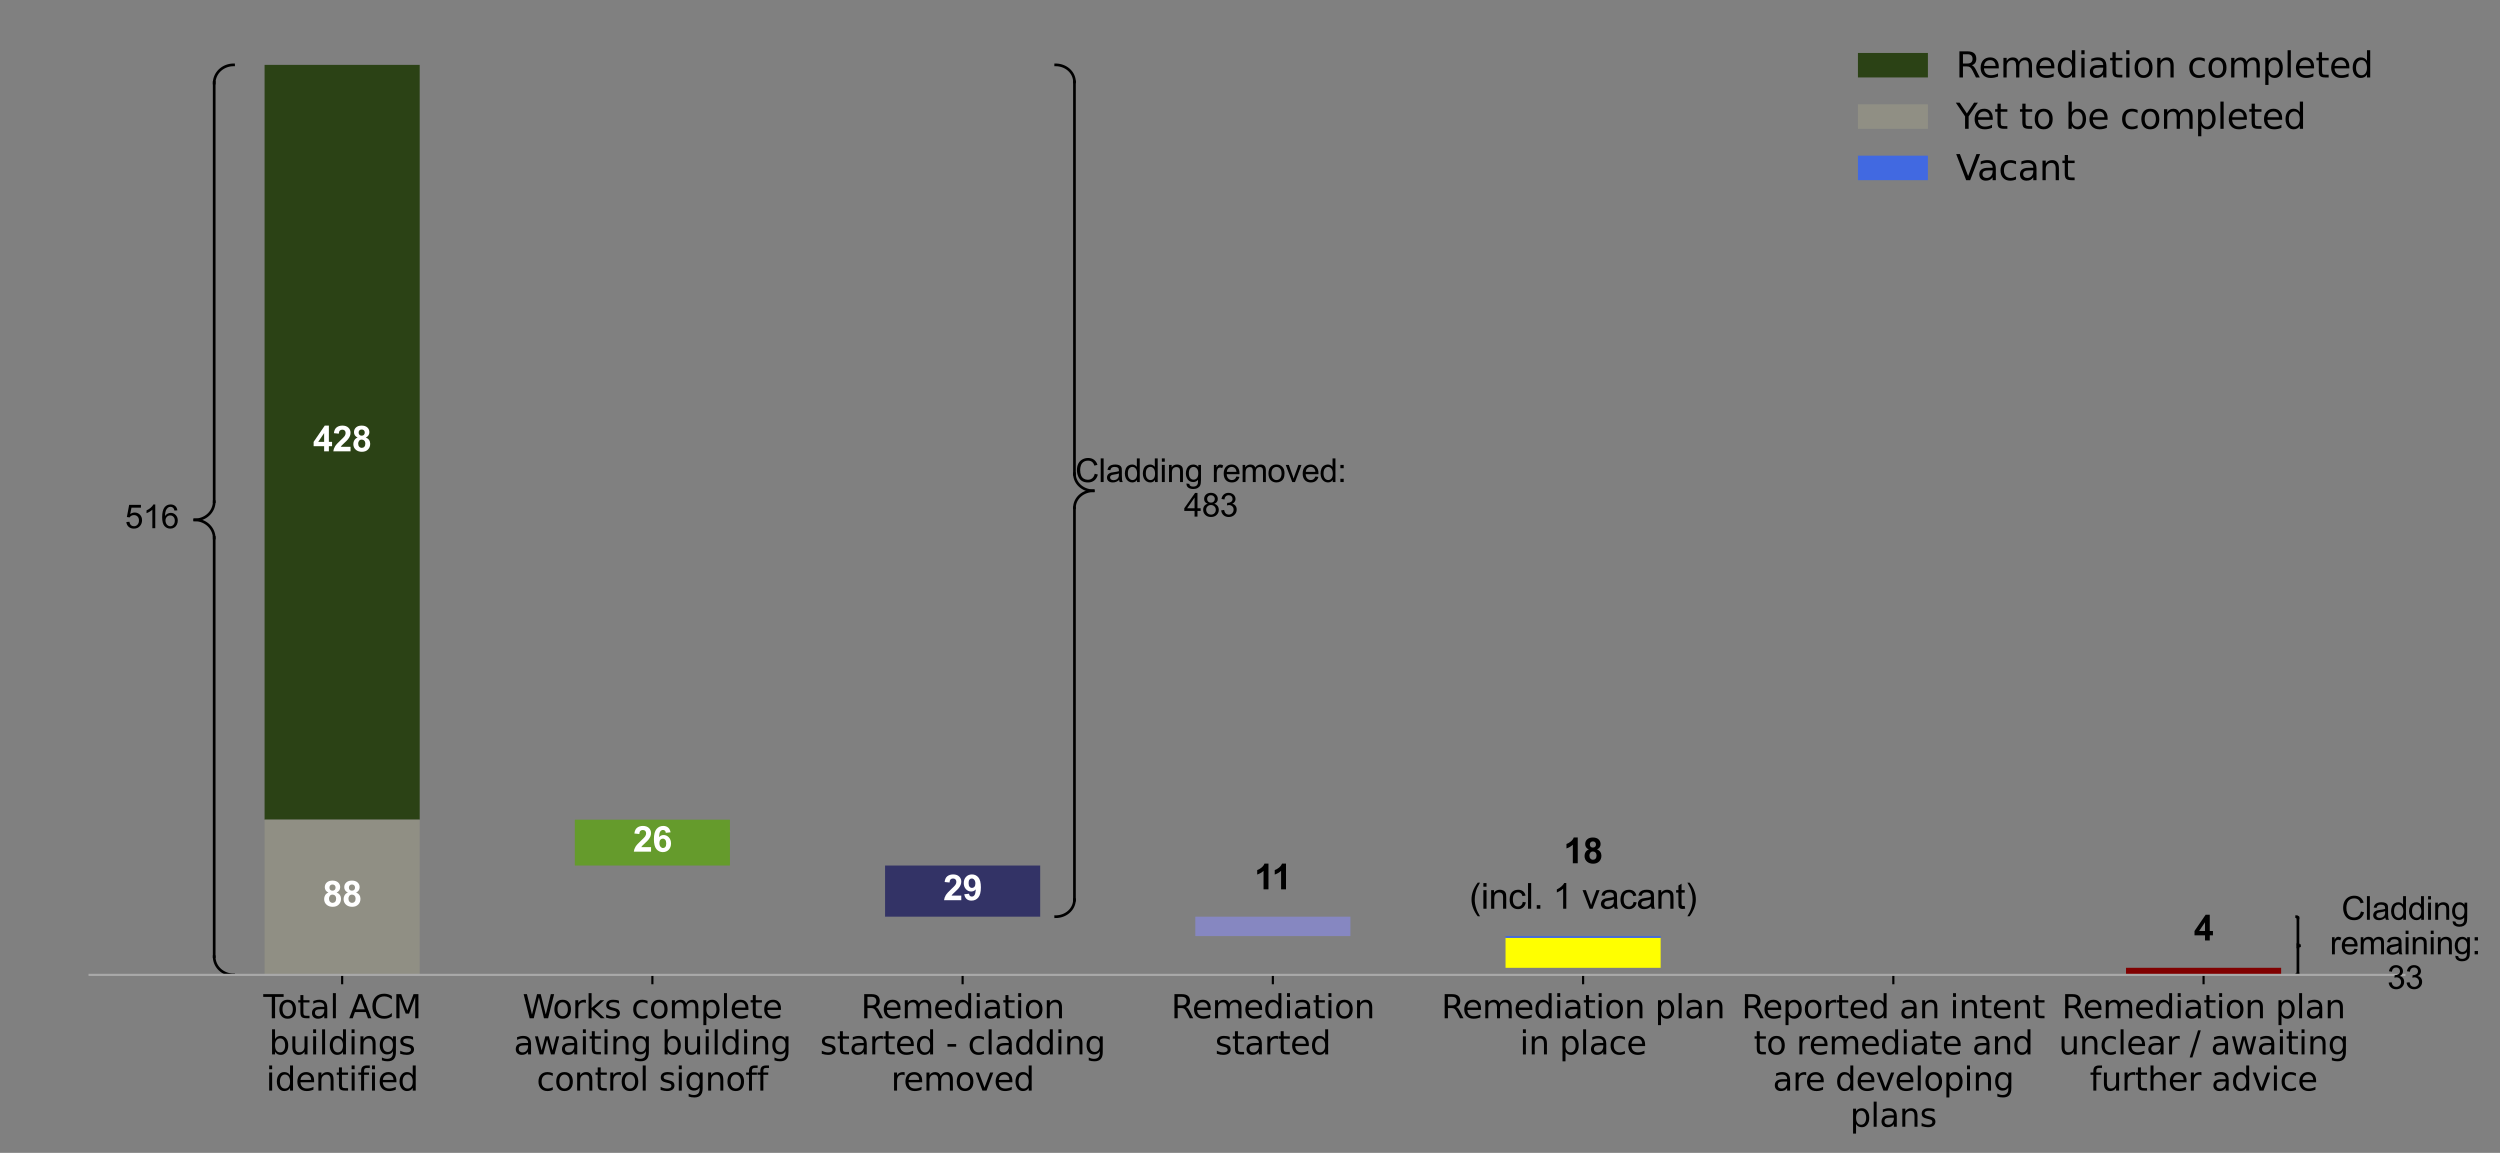 <?xml version="1.0" encoding="utf-8" standalone="no"?>
<!DOCTYPE svg PUBLIC "-//W3C//DTD SVG 1.1//EN"
  "http://www.w3.org/Graphics/SVG/1.1/DTD/svg11.dtd">
<svg height="428.342pt" version="1.1" viewBox="0 0 928.876 428.342" width="928.876pt" xmlns="http://www.w3.org/2000/svg" xmlns:xlink="http://www.w3.org/1999/xlink">
 <rect x="0" y="0" width="928.876" height="428.342" fill="#808080" stroke="none"/>
 <defs>
  <style type="text/css">*{stroke-linecap:butt;stroke-linejoin:round;}</style>
 </defs>
 <g id="figure_1">
  <g id="patch_1">
   <path d="M 0 428.342 
L 928.876 428.342 
L 928.876 0 
L 0 0 
z
" style="fill:none;"/>
  </g>
  <g id="axes_1">
   <g id="patch_2">
    <path d="M 33.288 362.216 
L 893.367 362.216 
L 893.367 7.2 
L 33.288 7.2 
z
" style="fill:none;"/>
   </g>
   <g id="patch_3">
    <path clip-path="url(#p4e0a3caee6)" d="M 98.306 304.554 
L 155.941 304.554 
L 155.941 24.106 
L 98.306 24.106 
z
" style="fill:#2b4215;"/>
   </g>
   <g id="patch_4">
    <path clip-path="url(#p4e0a3caee6)" d="M 98.306 362.216 
L 155.941 362.216 
L 155.941 304.554 
L 98.306 304.554 
z
" style="fill:#908f84;"/>
   </g>
   <g id="patch_5">
    <path clip-path="url(#p4e0a3caee6)" d="M 213.576 321.59 
L 271.21 321.59 
L 271.21 304.554 
L 213.576 304.554 
z
" style="fill:#659b2c;"/>
   </g>
   <g id="patch_6">
    <path clip-path="url(#p4e0a3caee6)" d="M 328.845 340.593 
L 386.479 340.593 
L 386.479 321.59 
L 328.845 321.59 
z
" style="fill:#333366;"/>
   </g>
   <g id="patch_7">
    <path clip-path="url(#p4e0a3caee6)" d="M 444.114 347.8 
L 501.749 347.8 
L 501.749 340.593 
L 444.114 340.593 
z
" style="fill:#8687c1;"/>
   </g>
   <g id="patch_8">
    <path clip-path="url(#p4e0a3caee6)" d="M 559.383 359.595 
L 617.018 359.595 
L 617.018 348.456 
L 559.383 348.456 
z
" style="fill:#ffff00;"/>
   </g>
   <g id="patch_9">
    <path clip-path="url(#p4e0a3caee6)" d="M 674.653 359.595 
L 732.287 359.595 
L 732.287 359.595 
L 674.653 359.595 
z
" style="fill:#e0612e;"/>
   </g>
   <g id="patch_10">
    <path clip-path="url(#p4e0a3caee6)" d="M 789.922 362.216 
L 847.556 362.216 
L 847.556 359.595 
L 789.922 359.595 
z
" style="fill:#800000;"/>
   </g>
   <g id="patch_11">
    <path clip-path="url(#p4e0a3caee6)" d="M 98.306 362.216 
L 155.941 362.216 
L 155.941 362.216 
L 98.306 362.216 
z
" style="fill:#4169e1;"/>
   </g>
   <g id="patch_12">
    <path clip-path="url(#p4e0a3caee6)" d="M 213.576 362.216 
L 271.21 362.216 
L 271.21 362.216 
L 213.576 362.216 
z
" style="fill:#4169e1;"/>
   </g>
   <g id="patch_13">
    <path clip-path="url(#p4e0a3caee6)" d="M 328.845 362.216 
L 386.479 362.216 
L 386.479 362.216 
L 328.845 362.216 
z
" style="fill:#4169e1;"/>
   </g>
   <g id="patch_14">
    <path clip-path="url(#p4e0a3caee6)" d="M 444.114 362.216 
L 501.749 362.216 
L 501.749 362.216 
L 444.114 362.216 
z
" style="fill:#4169e1;"/>
   </g>
   <g id="patch_15">
    <path clip-path="url(#p4e0a3caee6)" d="M 559.383 348.456 
L 617.018 348.456 
L 617.018 347.8 
L 559.383 347.8 
z
" style="fill:#4169e1;"/>
   </g>
   <g id="patch_16">
    <path clip-path="url(#p4e0a3caee6)" d="M 674.653 362.216 
L 732.287 362.216 
L 732.287 362.216 
L 674.653 362.216 
z
" style="fill:#4169e1;"/>
   </g>
   <g id="patch_17">
    <path clip-path="url(#p4e0a3caee6)" d="M 789.922 362.216 
L 847.556 362.216 
L 847.556 362.216 
L 789.922 362.216 
z
" style="fill:#4169e1;"/>
   </g>
   <g id="matplotlib.axis_1">
    <g id="xtick_1">
     <g id="line2d_1">
      <defs>
       <path d="M 0 0 
L 0 3.5 
" id="m52e453ac3c" style="stroke:#000000;stroke-width:0.8;"/>
      </defs>
      <g>
       <use style="stroke:#000000;stroke-width:0.8;" x="127.124" xlink:href="#m52e453ac3c" y="362.216"/>
      </g>
     </g>
     <g id="text_1">
      <!-- Total ACM -->
      <g transform="translate(97.839 378.334)scale(0.12 -0.12)">
       <defs>
        <path d="M -19 4666 
L 3928 4666 
L 3928 4134 
L 2272 4134 
L 2272 0 
L 1638 0 
L 1638 4134 
L -19 4134 
L -19 4666 
z
" id="DejaVuSans-54" transform="scale(0.016)"/>
        <path d="M 1959 3097 
Q 1497 3097 1228 2736 
Q 959 2375 959 1747 
Q 959 1119 1226 758 
Q 1494 397 1959 397 
Q 2419 397 2687 759 
Q 2956 1122 2956 1747 
Q 2956 2369 2687 2733 
Q 2419 3097 1959 3097 
z
M 1959 3584 
Q 2709 3584 3137 3096 
Q 3566 2609 3566 1747 
Q 3566 888 3137 398 
Q 2709 -91 1959 -91 
Q 1206 -91 779 398 
Q 353 888 353 1747 
Q 353 2609 779 3096 
Q 1206 3584 1959 3584 
z
" id="DejaVuSans-6f" transform="scale(0.016)"/>
        <path d="M 1172 4494 
L 1172 3500 
L 2356 3500 
L 2356 3053 
L 1172 3053 
L 1172 1153 
Q 1172 725 1289 603 
Q 1406 481 1766 481 
L 2356 481 
L 2356 0 
L 1766 0 
Q 1100 0 847 248 
Q 594 497 594 1153 
L 594 3053 
L 172 3053 
L 172 3500 
L 594 3500 
L 594 4494 
L 1172 4494 
z
" id="DejaVuSans-74" transform="scale(0.016)"/>
        <path d="M 2194 1759 
Q 1497 1759 1228 1600 
Q 959 1441 959 1056 
Q 959 750 1161 570 
Q 1363 391 1709 391 
Q 2188 391 2477 730 
Q 2766 1069 2766 1631 
L 2766 1759 
L 2194 1759 
z
M 3341 1997 
L 3341 0 
L 2766 0 
L 2766 531 
Q 2569 213 2275 61 
Q 1981 -91 1556 -91 
Q 1019 -91 701 211 
Q 384 513 384 1019 
Q 384 1609 779 1909 
Q 1175 2209 1959 2209 
L 2766 2209 
L 2766 2266 
Q 2766 2663 2505 2880 
Q 2244 3097 1772 3097 
Q 1472 3097 1187 3025 
Q 903 2953 641 2809 
L 641 3341 
Q 956 3463 1253 3523 
Q 1550 3584 1831 3584 
Q 2591 3584 2966 3190 
Q 3341 2797 3341 1997 
z
" id="DejaVuSans-61" transform="scale(0.016)"/>
        <path d="M 603 4863 
L 1178 4863 
L 1178 0 
L 603 0 
L 603 4863 
z
" id="DejaVuSans-6c" transform="scale(0.016)"/>
        <path id="DejaVuSans-20" transform="scale(0.016)"/>
        <path d="M 2188 4044 
L 1331 1722 
L 3047 1722 
L 2188 4044 
z
M 1831 4666 
L 2547 4666 
L 4325 0 
L 3669 0 
L 3244 1197 
L 1141 1197 
L 716 0 
L 50 0 
L 1831 4666 
z
" id="DejaVuSans-41" transform="scale(0.016)"/>
        <path d="M 4122 4306 
L 4122 3641 
Q 3803 3938 3442 4084 
Q 3081 4231 2675 4231 
Q 1875 4231 1450 3742 
Q 1025 3253 1025 2328 
Q 1025 1406 1450 917 
Q 1875 428 2675 428 
Q 3081 428 3442 575 
Q 3803 722 4122 1019 
L 4122 359 
Q 3791 134 3420 21 
Q 3050 -91 2638 -91 
Q 1578 -91 968 557 
Q 359 1206 359 2328 
Q 359 3453 968 4101 
Q 1578 4750 2638 4750 
Q 3056 4750 3426 4639 
Q 3797 4528 4122 4306 
z
" id="DejaVuSans-43" transform="scale(0.016)"/>
        <path d="M 628 4666 
L 1569 4666 
L 2759 1491 
L 3956 4666 
L 4897 4666 
L 4897 0 
L 4281 0 
L 4281 4097 
L 3078 897 
L 2444 897 
L 1241 4097 
L 1241 0 
L 628 0 
L 628 4666 
z
" id="DejaVuSans-4d" transform="scale(0.016)"/>
       </defs>
       <use xlink:href="#DejaVuSans-54"/>
       <use x="44.084" xlink:href="#DejaVuSans-6f"/>
       <use x="105.266" xlink:href="#DejaVuSans-74"/>
       <use x="144.475" xlink:href="#DejaVuSans-61"/>
       <use x="205.754" xlink:href="#DejaVuSans-6c"/>
       <use x="233.537" xlink:href="#DejaVuSans-20"/>
       <use x="265.324" xlink:href="#DejaVuSans-41"/>
       <use x="331.982" xlink:href="#DejaVuSans-43"/>
       <use x="401.807" xlink:href="#DejaVuSans-4d"/>
      </g>
      <!-- buildings -->
      <g transform="translate(99.965 391.772)scale(0.12 -0.12)">
       <defs>
        <path d="M 3116 1747 
Q 3116 2381 2855 2742 
Q 2594 3103 2138 3103 
Q 1681 3103 1420 2742 
Q 1159 2381 1159 1747 
Q 1159 1113 1420 752 
Q 1681 391 2138 391 
Q 2594 391 2855 752 
Q 3116 1113 3116 1747 
z
M 1159 2969 
Q 1341 3281 1617 3432 
Q 1894 3584 2278 3584 
Q 2916 3584 3314 3078 
Q 3713 2572 3713 1747 
Q 3713 922 3314 415 
Q 2916 -91 2278 -91 
Q 1894 -91 1617 61 
Q 1341 213 1159 525 
L 1159 0 
L 581 0 
L 581 4863 
L 1159 4863 
L 1159 2969 
z
" id="DejaVuSans-62" transform="scale(0.016)"/>
        <path d="M 544 1381 
L 544 3500 
L 1119 3500 
L 1119 1403 
Q 1119 906 1312 657 
Q 1506 409 1894 409 
Q 2359 409 2629 706 
Q 2900 1003 2900 1516 
L 2900 3500 
L 3475 3500 
L 3475 0 
L 2900 0 
L 2900 538 
Q 2691 219 2414 64 
Q 2138 -91 1772 -91 
Q 1169 -91 856 284 
Q 544 659 544 1381 
z
M 1991 3584 
L 1991 3584 
z
" id="DejaVuSans-75" transform="scale(0.016)"/>
        <path d="M 603 3500 
L 1178 3500 
L 1178 0 
L 603 0 
L 603 3500 
z
M 603 4863 
L 1178 4863 
L 1178 4134 
L 603 4134 
L 603 4863 
z
" id="DejaVuSans-69" transform="scale(0.016)"/>
        <path d="M 2906 2969 
L 2906 4863 
L 3481 4863 
L 3481 0 
L 2906 0 
L 2906 525 
Q 2725 213 2448 61 
Q 2172 -91 1784 -91 
Q 1150 -91 751 415 
Q 353 922 353 1747 
Q 353 2572 751 3078 
Q 1150 3584 1784 3584 
Q 2172 3584 2448 3432 
Q 2725 3281 2906 2969 
z
M 947 1747 
Q 947 1113 1208 752 
Q 1469 391 1925 391 
Q 2381 391 2643 752 
Q 2906 1113 2906 1747 
Q 2906 2381 2643 2742 
Q 2381 3103 1925 3103 
Q 1469 3103 1208 2742 
Q 947 2381 947 1747 
z
" id="DejaVuSans-64" transform="scale(0.016)"/>
        <path d="M 3513 2113 
L 3513 0 
L 2938 0 
L 2938 2094 
Q 2938 2591 2744 2837 
Q 2550 3084 2163 3084 
Q 1697 3084 1428 2787 
Q 1159 2491 1159 1978 
L 1159 0 
L 581 0 
L 581 3500 
L 1159 3500 
L 1159 2956 
Q 1366 3272 1645 3428 
Q 1925 3584 2291 3584 
Q 2894 3584 3203 3211 
Q 3513 2838 3513 2113 
z
" id="DejaVuSans-6e" transform="scale(0.016)"/>
        <path d="M 2906 1791 
Q 2906 2416 2648 2759 
Q 2391 3103 1925 3103 
Q 1463 3103 1205 2759 
Q 947 2416 947 1791 
Q 947 1169 1205 825 
Q 1463 481 1925 481 
Q 2391 481 2648 825 
Q 2906 1169 2906 1791 
z
M 3481 434 
Q 3481 -459 3084 -895 
Q 2688 -1331 1869 -1331 
Q 1566 -1331 1297 -1286 
Q 1028 -1241 775 -1147 
L 775 -588 
Q 1028 -725 1275 -790 
Q 1522 -856 1778 -856 
Q 2344 -856 2625 -561 
Q 2906 -266 2906 331 
L 2906 616 
Q 2728 306 2450 153 
Q 2172 0 1784 0 
Q 1141 0 747 490 
Q 353 981 353 1791 
Q 353 2603 747 3093 
Q 1141 3584 1784 3584 
Q 2172 3584 2450 3431 
Q 2728 3278 2906 2969 
L 2906 3500 
L 3481 3500 
L 3481 434 
z
" id="DejaVuSans-67" transform="scale(0.016)"/>
        <path d="M 2834 3397 
L 2834 2853 
Q 2591 2978 2328 3040 
Q 2066 3103 1784 3103 
Q 1356 3103 1142 2972 
Q 928 2841 928 2578 
Q 928 2378 1081 2264 
Q 1234 2150 1697 2047 
L 1894 2003 
Q 2506 1872 2764 1633 
Q 3022 1394 3022 966 
Q 3022 478 2636 193 
Q 2250 -91 1575 -91 
Q 1294 -91 989 -36 
Q 684 19 347 128 
L 347 722 
Q 666 556 975 473 
Q 1284 391 1588 391 
Q 1994 391 2212 530 
Q 2431 669 2431 922 
Q 2431 1156 2273 1281 
Q 2116 1406 1581 1522 
L 1381 1569 
Q 847 1681 609 1914 
Q 372 2147 372 2553 
Q 372 3047 722 3315 
Q 1072 3584 1716 3584 
Q 2034 3584 2315 3537 
Q 2597 3491 2834 3397 
z
" id="DejaVuSans-73" transform="scale(0.016)"/>
       </defs>
       <use xlink:href="#DejaVuSans-62"/>
       <use x="63.477" xlink:href="#DejaVuSans-75"/>
       <use x="126.855" xlink:href="#DejaVuSans-69"/>
       <use x="154.639" xlink:href="#DejaVuSans-6c"/>
       <use x="182.422" xlink:href="#DejaVuSans-64"/>
       <use x="245.898" xlink:href="#DejaVuSans-69"/>
       <use x="273.682" xlink:href="#DejaVuSans-6e"/>
       <use x="337.061" xlink:href="#DejaVuSans-67"/>
       <use x="400.537" xlink:href="#DejaVuSans-73"/>
      </g>
      <!-- identified -->
      <g transform="translate(98.854 405.209)scale(0.12 -0.12)">
       <defs>
        <path d="M 3597 1894 
L 3597 1613 
L 953 1613 
Q 991 1019 1311 708 
Q 1631 397 2203 397 
Q 2534 397 2845 478 
Q 3156 559 3463 722 
L 3463 178 
Q 3153 47 2828 -22 
Q 2503 -91 2169 -91 
Q 1331 -91 842 396 
Q 353 884 353 1716 
Q 353 2575 817 3079 
Q 1281 3584 2069 3584 
Q 2775 3584 3186 3129 
Q 3597 2675 3597 1894 
z
M 3022 2063 
Q 3016 2534 2758 2815 
Q 2500 3097 2075 3097 
Q 1594 3097 1305 2825 
Q 1016 2553 972 2059 
L 3022 2063 
z
" id="DejaVuSans-65" transform="scale(0.016)"/>
        <path d="M 2375 4863 
L 2375 4384 
L 1825 4384 
Q 1516 4384 1395 4259 
Q 1275 4134 1275 3809 
L 1275 3500 
L 2222 3500 
L 2222 3053 
L 1275 3053 
L 1275 0 
L 697 0 
L 697 3053 
L 147 3053 
L 147 3500 
L 697 3500 
L 697 3744 
Q 697 4328 969 4595 
Q 1241 4863 1831 4863 
L 2375 4863 
z
" id="DejaVuSans-66" transform="scale(0.016)"/>
       </defs>
       <use xlink:href="#DejaVuSans-69"/>
       <use x="27.783" xlink:href="#DejaVuSans-64"/>
       <use x="91.26" xlink:href="#DejaVuSans-65"/>
       <use x="152.783" xlink:href="#DejaVuSans-6e"/>
       <use x="216.162" xlink:href="#DejaVuSans-74"/>
       <use x="255.371" xlink:href="#DejaVuSans-69"/>
       <use x="283.154" xlink:href="#DejaVuSans-66"/>
       <use x="318.359" xlink:href="#DejaVuSans-69"/>
       <use x="346.143" xlink:href="#DejaVuSans-65"/>
       <use x="407.666" xlink:href="#DejaVuSans-64"/>
      </g>
     </g>
    </g>
    <g id="xtick_2">
     <g id="line2d_2">
      <g>
       <use style="stroke:#000000;stroke-width:0.8;" x="242.393" xlink:href="#m52e453ac3c" y="362.216"/>
      </g>
     </g>
     <g id="text_2">
      <!-- Works complete -->
      <g transform="translate(194.142 378.334)scale(0.12 -0.12)">
       <defs>
        <path d="M 213 4666 
L 850 4666 
L 1831 722 
L 2809 4666 
L 3519 4666 
L 4500 722 
L 5478 4666 
L 6119 4666 
L 4947 0 
L 4153 0 
L 3169 4050 
L 2175 0 
L 1381 0 
L 213 4666 
z
" id="DejaVuSans-57" transform="scale(0.016)"/>
        <path d="M 2631 2963 
Q 2534 3019 2420 3045 
Q 2306 3072 2169 3072 
Q 1681 3072 1420 2755 
Q 1159 2438 1159 1844 
L 1159 0 
L 581 0 
L 581 3500 
L 1159 3500 
L 1159 2956 
Q 1341 3275 1631 3429 
Q 1922 3584 2338 3584 
Q 2397 3584 2469 3576 
Q 2541 3569 2628 3553 
L 2631 2963 
z
" id="DejaVuSans-72" transform="scale(0.016)"/>
        <path d="M 581 4863 
L 1159 4863 
L 1159 1991 
L 2875 3500 
L 3609 3500 
L 1753 1863 
L 3688 0 
L 2938 0 
L 1159 1709 
L 1159 0 
L 581 0 
L 581 4863 
z
" id="DejaVuSans-6b" transform="scale(0.016)"/>
        <path d="M 3122 3366 
L 3122 2828 
Q 2878 2963 2633 3030 
Q 2388 3097 2138 3097 
Q 1578 3097 1268 2742 
Q 959 2388 959 1747 
Q 959 1106 1268 751 
Q 1578 397 2138 397 
Q 2388 397 2633 464 
Q 2878 531 3122 666 
L 3122 134 
Q 2881 22 2623 -34 
Q 2366 -91 2075 -91 
Q 1284 -91 818 406 
Q 353 903 353 1747 
Q 353 2603 823 3093 
Q 1294 3584 2113 3584 
Q 2378 3584 2631 3529 
Q 2884 3475 3122 3366 
z
" id="DejaVuSans-63" transform="scale(0.016)"/>
        <path d="M 3328 2828 
Q 3544 3216 3844 3400 
Q 4144 3584 4550 3584 
Q 5097 3584 5394 3201 
Q 5691 2819 5691 2113 
L 5691 0 
L 5113 0 
L 5113 2094 
Q 5113 2597 4934 2840 
Q 4756 3084 4391 3084 
Q 3944 3084 3684 2787 
Q 3425 2491 3425 1978 
L 3425 0 
L 2847 0 
L 2847 2094 
Q 2847 2600 2669 2842 
Q 2491 3084 2119 3084 
Q 1678 3084 1418 2786 
Q 1159 2488 1159 1978 
L 1159 0 
L 581 0 
L 581 3500 
L 1159 3500 
L 1159 2956 
Q 1356 3278 1631 3431 
Q 1906 3584 2284 3584 
Q 2666 3584 2933 3390 
Q 3200 3197 3328 2828 
z
" id="DejaVuSans-6d" transform="scale(0.016)"/>
        <path d="M 1159 525 
L 1159 -1331 
L 581 -1331 
L 581 3500 
L 1159 3500 
L 1159 2969 
Q 1341 3281 1617 3432 
Q 1894 3584 2278 3584 
Q 2916 3584 3314 3078 
Q 3713 2572 3713 1747 
Q 3713 922 3314 415 
Q 2916 -91 2278 -91 
Q 1894 -91 1617 61 
Q 1341 213 1159 525 
z
M 3116 1747 
Q 3116 2381 2855 2742 
Q 2594 3103 2138 3103 
Q 1681 3103 1420 2742 
Q 1159 2381 1159 1747 
Q 1159 1113 1420 752 
Q 1681 391 2138 391 
Q 2594 391 2855 752 
Q 3116 1113 3116 1747 
z
" id="DejaVuSans-70" transform="scale(0.016)"/>
       </defs>
       <use xlink:href="#DejaVuSans-57"/>
       <use x="93.002" xlink:href="#DejaVuSans-6f"/>
       <use x="154.184" xlink:href="#DejaVuSans-72"/>
       <use x="195.297" xlink:href="#DejaVuSans-6b"/>
       <use x="253.207" xlink:href="#DejaVuSans-73"/>
       <use x="305.307" xlink:href="#DejaVuSans-20"/>
       <use x="337.094" xlink:href="#DejaVuSans-63"/>
       <use x="392.074" xlink:href="#DejaVuSans-6f"/>
       <use x="453.256" xlink:href="#DejaVuSans-6d"/>
       <use x="550.668" xlink:href="#DejaVuSans-70"/>
       <use x="614.145" xlink:href="#DejaVuSans-6c"/>
       <use x="641.928" xlink:href="#DejaVuSans-65"/>
       <use x="703.451" xlink:href="#DejaVuSans-74"/>
       <use x="742.66" xlink:href="#DejaVuSans-65"/>
      </g>
      <!-- awaiting building -->
      <g transform="translate(190.895 391.772)scale(0.12 -0.12)">
       <defs>
        <path d="M 269 3500 
L 844 3500 
L 1563 769 
L 2278 3500 
L 2956 3500 
L 3675 769 
L 4391 3500 
L 4966 3500 
L 4050 0 
L 3372 0 
L 2619 2869 
L 1863 0 
L 1184 0 
L 269 3500 
z
" id="DejaVuSans-77" transform="scale(0.016)"/>
       </defs>
       <use xlink:href="#DejaVuSans-61"/>
       <use x="61.279" xlink:href="#DejaVuSans-77"/>
       <use x="143.066" xlink:href="#DejaVuSans-61"/>
       <use x="204.346" xlink:href="#DejaVuSans-69"/>
       <use x="232.129" xlink:href="#DejaVuSans-74"/>
       <use x="271.338" xlink:href="#DejaVuSans-69"/>
       <use x="299.121" xlink:href="#DejaVuSans-6e"/>
       <use x="362.5" xlink:href="#DejaVuSans-67"/>
       <use x="425.977" xlink:href="#DejaVuSans-20"/>
       <use x="457.764" xlink:href="#DejaVuSans-62"/>
       <use x="521.24" xlink:href="#DejaVuSans-75"/>
       <use x="584.619" xlink:href="#DejaVuSans-69"/>
       <use x="612.402" xlink:href="#DejaVuSans-6c"/>
       <use x="640.186" xlink:href="#DejaVuSans-64"/>
       <use x="703.662" xlink:href="#DejaVuSans-69"/>
       <use x="731.445" xlink:href="#DejaVuSans-6e"/>
       <use x="794.824" xlink:href="#DejaVuSans-67"/>
      </g>
      <!-- control signoff -->
      <g transform="translate(199.392 405.209)scale(0.12 -0.12)">
       <use xlink:href="#DejaVuSans-63"/>
       <use x="54.98" xlink:href="#DejaVuSans-6f"/>
       <use x="116.162" xlink:href="#DejaVuSans-6e"/>
       <use x="179.541" xlink:href="#DejaVuSans-74"/>
       <use x="218.75" xlink:href="#DejaVuSans-72"/>
       <use x="257.613" xlink:href="#DejaVuSans-6f"/>
       <use x="318.795" xlink:href="#DejaVuSans-6c"/>
       <use x="346.578" xlink:href="#DejaVuSans-20"/>
       <use x="378.365" xlink:href="#DejaVuSans-73"/>
       <use x="430.465" xlink:href="#DejaVuSans-69"/>
       <use x="458.248" xlink:href="#DejaVuSans-67"/>
       <use x="521.725" xlink:href="#DejaVuSans-6e"/>
       <use x="585.104" xlink:href="#DejaVuSans-6f"/>
       <use x="646.285" xlink:href="#DejaVuSans-66"/>
       <use x="681.49" xlink:href="#DejaVuSans-66"/>
      </g>
     </g>
    </g>
    <g id="xtick_3">
     <g id="line2d_3">
      <g>
       <use style="stroke:#000000;stroke-width:0.8;" x="357.662" xlink:href="#m52e453ac3c" y="362.216"/>
      </g>
     </g>
     <g id="text_3">
      <!-- Remediation -->
      <g transform="translate(319.889 378.334)scale(0.12 -0.12)">
       <defs>
        <path d="M 2841 2188 
Q 3044 2119 3236 1894 
Q 3428 1669 3622 1275 
L 4263 0 
L 3584 0 
L 2988 1197 
Q 2756 1666 2539 1819 
Q 2322 1972 1947 1972 
L 1259 1972 
L 1259 0 
L 628 0 
L 628 4666 
L 2053 4666 
Q 2853 4666 3247 4331 
Q 3641 3997 3641 3322 
Q 3641 2881 3436 2590 
Q 3231 2300 2841 2188 
z
M 1259 4147 
L 1259 2491 
L 2053 2491 
Q 2509 2491 2742 2702 
Q 2975 2913 2975 3322 
Q 2975 3731 2742 3939 
Q 2509 4147 2053 4147 
L 1259 4147 
z
" id="DejaVuSans-52" transform="scale(0.016)"/>
       </defs>
       <use xlink:href="#DejaVuSans-52"/>
       <use x="64.982" xlink:href="#DejaVuSans-65"/>
       <use x="126.506" xlink:href="#DejaVuSans-6d"/>
       <use x="223.918" xlink:href="#DejaVuSans-65"/>
       <use x="285.441" xlink:href="#DejaVuSans-64"/>
       <use x="348.918" xlink:href="#DejaVuSans-69"/>
       <use x="376.701" xlink:href="#DejaVuSans-61"/>
       <use x="437.98" xlink:href="#DejaVuSans-74"/>
       <use x="477.189" xlink:href="#DejaVuSans-69"/>
       <use x="504.973" xlink:href="#DejaVuSans-6f"/>
       <use x="566.154" xlink:href="#DejaVuSans-6e"/>
      </g>
      <!-- started - cladding -->
      <g transform="translate(304.67 391.772)scale(0.12 -0.12)">
       <defs>
        <path d="M 313 2009 
L 1997 2009 
L 1997 1497 
L 313 1497 
L 313 2009 
z
" id="DejaVuSans-2d" transform="scale(0.016)"/>
       </defs>
       <use xlink:href="#DejaVuSans-73"/>
       <use x="52.1" xlink:href="#DejaVuSans-74"/>
       <use x="91.309" xlink:href="#DejaVuSans-61"/>
       <use x="152.588" xlink:href="#DejaVuSans-72"/>
       <use x="193.701" xlink:href="#DejaVuSans-74"/>
       <use x="232.91" xlink:href="#DejaVuSans-65"/>
       <use x="294.434" xlink:href="#DejaVuSans-64"/>
       <use x="357.91" xlink:href="#DejaVuSans-20"/>
       <use x="389.697" xlink:href="#DejaVuSans-2d"/>
       <use x="425.781" xlink:href="#DejaVuSans-20"/>
       <use x="457.568" xlink:href="#DejaVuSans-63"/>
       <use x="512.549" xlink:href="#DejaVuSans-6c"/>
       <use x="540.332" xlink:href="#DejaVuSans-61"/>
       <use x="601.611" xlink:href="#DejaVuSans-64"/>
       <use x="665.088" xlink:href="#DejaVuSans-64"/>
       <use x="728.564" xlink:href="#DejaVuSans-69"/>
       <use x="756.348" xlink:href="#DejaVuSans-6e"/>
       <use x="819.727" xlink:href="#DejaVuSans-67"/>
      </g>
      <!-- removed -->
      <g transform="translate(331.071 405.209)scale(0.12 -0.12)">
       <defs>
        <path d="M 191 3500 
L 800 3500 
L 1894 563 
L 2988 3500 
L 3597 3500 
L 2284 0 
L 1503 0 
L 191 3500 
z
" id="DejaVuSans-76" transform="scale(0.016)"/>
       </defs>
       <use xlink:href="#DejaVuSans-72"/>
       <use x="38.863" xlink:href="#DejaVuSans-65"/>
       <use x="100.387" xlink:href="#DejaVuSans-6d"/>
       <use x="197.799" xlink:href="#DejaVuSans-6f"/>
       <use x="258.98" xlink:href="#DejaVuSans-76"/>
       <use x="318.16" xlink:href="#DejaVuSans-65"/>
       <use x="379.684" xlink:href="#DejaVuSans-64"/>
      </g>
     </g>
    </g>
    <g id="xtick_4">
     <g id="line2d_4">
      <g>
       <use style="stroke:#000000;stroke-width:0.8;" x="472.931" xlink:href="#m52e453ac3c" y="362.216"/>
      </g>
     </g>
     <g id="text_4">
      <!-- Remediation -->
      <g transform="translate(435.159 378.334)scale(0.12 -0.12)">
       <use xlink:href="#DejaVuSans-52"/>
       <use x="64.982" xlink:href="#DejaVuSans-65"/>
       <use x="126.506" xlink:href="#DejaVuSans-6d"/>
       <use x="223.918" xlink:href="#DejaVuSans-65"/>
       <use x="285.441" xlink:href="#DejaVuSans-64"/>
       <use x="348.918" xlink:href="#DejaVuSans-69"/>
       <use x="376.701" xlink:href="#DejaVuSans-61"/>
       <use x="437.98" xlink:href="#DejaVuSans-74"/>
       <use x="477.189" xlink:href="#DejaVuSans-69"/>
       <use x="504.973" xlink:href="#DejaVuSans-6f"/>
       <use x="566.154" xlink:href="#DejaVuSans-6e"/>
      </g>
      <!-- started -->
      <g transform="translate(451.457 391.772)scale(0.12 -0.12)">
       <use xlink:href="#DejaVuSans-73"/>
       <use x="52.1" xlink:href="#DejaVuSans-74"/>
       <use x="91.309" xlink:href="#DejaVuSans-61"/>
       <use x="152.588" xlink:href="#DejaVuSans-72"/>
       <use x="193.701" xlink:href="#DejaVuSans-74"/>
       <use x="232.91" xlink:href="#DejaVuSans-65"/>
       <use x="294.434" xlink:href="#DejaVuSans-64"/>
      </g>
     </g>
    </g>
    <g id="xtick_5">
     <g id="line2d_5">
      <g>
       <use style="stroke:#000000;stroke-width:0.8;" x="588.201" xlink:href="#m52e453ac3c" y="362.216"/>
      </g>
     </g>
     <g id="text_5">
      <!-- Remediation plan -->
      <g transform="translate(535.566 378.334)scale(0.12 -0.12)">
       <use xlink:href="#DejaVuSans-52"/>
       <use x="64.982" xlink:href="#DejaVuSans-65"/>
       <use x="126.506" xlink:href="#DejaVuSans-6d"/>
       <use x="223.918" xlink:href="#DejaVuSans-65"/>
       <use x="285.441" xlink:href="#DejaVuSans-64"/>
       <use x="348.918" xlink:href="#DejaVuSans-69"/>
       <use x="376.701" xlink:href="#DejaVuSans-61"/>
       <use x="437.98" xlink:href="#DejaVuSans-74"/>
       <use x="477.189" xlink:href="#DejaVuSans-69"/>
       <use x="504.973" xlink:href="#DejaVuSans-6f"/>
       <use x="566.154" xlink:href="#DejaVuSans-6e"/>
       <use x="629.533" xlink:href="#DejaVuSans-20"/>
       <use x="661.32" xlink:href="#DejaVuSans-70"/>
       <use x="724.797" xlink:href="#DejaVuSans-6c"/>
       <use x="752.58" xlink:href="#DejaVuSans-61"/>
       <use x="813.859" xlink:href="#DejaVuSans-6e"/>
      </g>
      <!-- in place -->
      <g transform="translate(564.681 391.772)scale(0.12 -0.12)">
       <use xlink:href="#DejaVuSans-69"/>
       <use x="27.783" xlink:href="#DejaVuSans-6e"/>
       <use x="91.162" xlink:href="#DejaVuSans-20"/>
       <use x="122.949" xlink:href="#DejaVuSans-70"/>
       <use x="186.426" xlink:href="#DejaVuSans-6c"/>
       <use x="214.209" xlink:href="#DejaVuSans-61"/>
       <use x="275.488" xlink:href="#DejaVuSans-63"/>
       <use x="330.469" xlink:href="#DejaVuSans-65"/>
      </g>
     </g>
    </g>
    <g id="xtick_6">
     <g id="line2d_6">
      <g>
       <use style="stroke:#000000;stroke-width:0.8;" x="703.47" xlink:href="#m52e453ac3c" y="362.216"/>
      </g>
     </g>
     <g id="text_6">
      <!-- Reported an intent -->
      <g transform="translate(647.118 378.334)scale(0.12 -0.12)">
       <use xlink:href="#DejaVuSans-52"/>
       <use x="64.982" xlink:href="#DejaVuSans-65"/>
       <use x="126.506" xlink:href="#DejaVuSans-70"/>
       <use x="189.982" xlink:href="#DejaVuSans-6f"/>
       <use x="251.164" xlink:href="#DejaVuSans-72"/>
       <use x="292.277" xlink:href="#DejaVuSans-74"/>
       <use x="331.486" xlink:href="#DejaVuSans-65"/>
       <use x="393.01" xlink:href="#DejaVuSans-64"/>
       <use x="456.486" xlink:href="#DejaVuSans-20"/>
       <use x="488.273" xlink:href="#DejaVuSans-61"/>
       <use x="549.553" xlink:href="#DejaVuSans-6e"/>
       <use x="612.932" xlink:href="#DejaVuSans-20"/>
       <use x="644.719" xlink:href="#DejaVuSans-69"/>
       <use x="672.502" xlink:href="#DejaVuSans-6e"/>
       <use x="735.881" xlink:href="#DejaVuSans-74"/>
       <use x="775.09" xlink:href="#DejaVuSans-65"/>
       <use x="836.613" xlink:href="#DejaVuSans-6e"/>
       <use x="899.992" xlink:href="#DejaVuSans-74"/>
      </g>
      <!-- to remediate and -->
      <g transform="translate(651.588 391.772)scale(0.12 -0.12)">
       <use xlink:href="#DejaVuSans-74"/>
       <use x="39.209" xlink:href="#DejaVuSans-6f"/>
       <use x="100.391" xlink:href="#DejaVuSans-20"/>
       <use x="132.178" xlink:href="#DejaVuSans-72"/>
       <use x="171.041" xlink:href="#DejaVuSans-65"/>
       <use x="232.564" xlink:href="#DejaVuSans-6d"/>
       <use x="329.977" xlink:href="#DejaVuSans-65"/>
       <use x="391.5" xlink:href="#DejaVuSans-64"/>
       <use x="454.977" xlink:href="#DejaVuSans-69"/>
       <use x="482.76" xlink:href="#DejaVuSans-61"/>
       <use x="544.039" xlink:href="#DejaVuSans-74"/>
       <use x="583.248" xlink:href="#DejaVuSans-65"/>
       <use x="644.771" xlink:href="#DejaVuSans-20"/>
       <use x="676.559" xlink:href="#DejaVuSans-61"/>
       <use x="737.838" xlink:href="#DejaVuSans-6e"/>
       <use x="801.217" xlink:href="#DejaVuSans-64"/>
      </g>
      <!-- are developing -->
      <g transform="translate(658.693 405.209)scale(0.12 -0.12)">
       <use xlink:href="#DejaVuSans-61"/>
       <use x="61.279" xlink:href="#DejaVuSans-72"/>
       <use x="100.143" xlink:href="#DejaVuSans-65"/>
       <use x="161.666" xlink:href="#DejaVuSans-20"/>
       <use x="193.453" xlink:href="#DejaVuSans-64"/>
       <use x="256.93" xlink:href="#DejaVuSans-65"/>
       <use x="318.453" xlink:href="#DejaVuSans-76"/>
       <use x="377.633" xlink:href="#DejaVuSans-65"/>
       <use x="439.156" xlink:href="#DejaVuSans-6c"/>
       <use x="466.939" xlink:href="#DejaVuSans-6f"/>
       <use x="528.121" xlink:href="#DejaVuSans-70"/>
       <use x="591.598" xlink:href="#DejaVuSans-69"/>
       <use x="619.381" xlink:href="#DejaVuSans-6e"/>
       <use x="682.76" xlink:href="#DejaVuSans-67"/>
      </g>
      <!-- plans -->
      <g transform="translate(687.389 418.646)scale(0.12 -0.12)">
       <use xlink:href="#DejaVuSans-70"/>
       <use x="63.477" xlink:href="#DejaVuSans-6c"/>
       <use x="91.26" xlink:href="#DejaVuSans-61"/>
       <use x="152.539" xlink:href="#DejaVuSans-6e"/>
       <use x="215.918" xlink:href="#DejaVuSans-73"/>
      </g>
     </g>
    </g>
    <g id="xtick_7">
     <g id="line2d_7">
      <g>
       <use style="stroke:#000000;stroke-width:0.8;" x="818.739" xlink:href="#m52e453ac3c" y="362.216"/>
      </g>
     </g>
     <g id="text_7">
      <!-- Remediation plan -->
      <g transform="translate(766.104 378.334)scale(0.12 -0.12)">
       <use xlink:href="#DejaVuSans-52"/>
       <use x="64.982" xlink:href="#DejaVuSans-65"/>
       <use x="126.506" xlink:href="#DejaVuSans-6d"/>
       <use x="223.918" xlink:href="#DejaVuSans-65"/>
       <use x="285.441" xlink:href="#DejaVuSans-64"/>
       <use x="348.918" xlink:href="#DejaVuSans-69"/>
       <use x="376.701" xlink:href="#DejaVuSans-61"/>
       <use x="437.98" xlink:href="#DejaVuSans-74"/>
       <use x="477.189" xlink:href="#DejaVuSans-69"/>
       <use x="504.973" xlink:href="#DejaVuSans-6f"/>
       <use x="566.154" xlink:href="#DejaVuSans-6e"/>
       <use x="629.533" xlink:href="#DejaVuSans-20"/>
       <use x="661.32" xlink:href="#DejaVuSans-70"/>
       <use x="724.797" xlink:href="#DejaVuSans-6c"/>
       <use x="752.58" xlink:href="#DejaVuSans-61"/>
       <use x="813.859" xlink:href="#DejaVuSans-6e"/>
      </g>
      <!-- unclear / awaiting -->
      <g transform="translate(764.94 391.772)scale(0.12 -0.12)">
       <defs>
        <path d="M 1625 4666 
L 2156 4666 
L 531 -594 
L 0 -594 
L 1625 4666 
z
" id="DejaVuSans-2f" transform="scale(0.016)"/>
       </defs>
       <use xlink:href="#DejaVuSans-75"/>
       <use x="63.379" xlink:href="#DejaVuSans-6e"/>
       <use x="126.758" xlink:href="#DejaVuSans-63"/>
       <use x="181.738" xlink:href="#DejaVuSans-6c"/>
       <use x="209.521" xlink:href="#DejaVuSans-65"/>
       <use x="271.045" xlink:href="#DejaVuSans-61"/>
       <use x="332.324" xlink:href="#DejaVuSans-72"/>
       <use x="373.438" xlink:href="#DejaVuSans-20"/>
       <use x="405.225" xlink:href="#DejaVuSans-2f"/>
       <use x="438.916" xlink:href="#DejaVuSans-20"/>
       <use x="470.703" xlink:href="#DejaVuSans-61"/>
       <use x="531.982" xlink:href="#DejaVuSans-77"/>
       <use x="613.77" xlink:href="#DejaVuSans-61"/>
       <use x="675.049" xlink:href="#DejaVuSans-69"/>
       <use x="702.832" xlink:href="#DejaVuSans-74"/>
       <use x="742.041" xlink:href="#DejaVuSans-69"/>
       <use x="769.824" xlink:href="#DejaVuSans-6e"/>
       <use x="833.203" xlink:href="#DejaVuSans-67"/>
      </g>
      <!-- further advice -->
      <g transform="translate(776.443 405.209)scale(0.12 -0.12)">
       <defs>
        <path d="M 3513 2113 
L 3513 0 
L 2938 0 
L 2938 2094 
Q 2938 2591 2744 2837 
Q 2550 3084 2163 3084 
Q 1697 3084 1428 2787 
Q 1159 2491 1159 1978 
L 1159 0 
L 581 0 
L 581 4863 
L 1159 4863 
L 1159 2956 
Q 1366 3272 1645 3428 
Q 1925 3584 2291 3584 
Q 2894 3584 3203 3211 
Q 3513 2838 3513 2113 
z
" id="DejaVuSans-68" transform="scale(0.016)"/>
       </defs>
       <use xlink:href="#DejaVuSans-66"/>
       <use x="35.205" xlink:href="#DejaVuSans-75"/>
       <use x="98.584" xlink:href="#DejaVuSans-72"/>
       <use x="139.697" xlink:href="#DejaVuSans-74"/>
       <use x="178.906" xlink:href="#DejaVuSans-68"/>
       <use x="242.285" xlink:href="#DejaVuSans-65"/>
       <use x="303.809" xlink:href="#DejaVuSans-72"/>
       <use x="344.922" xlink:href="#DejaVuSans-20"/>
       <use x="376.709" xlink:href="#DejaVuSans-61"/>
       <use x="437.988" xlink:href="#DejaVuSans-64"/>
       <use x="501.465" xlink:href="#DejaVuSans-76"/>
       <use x="560.645" xlink:href="#DejaVuSans-69"/>
       <use x="588.428" xlink:href="#DejaVuSans-63"/>
       <use x="643.408" xlink:href="#DejaVuSans-65"/>
      </g>
     </g>
    </g>
   </g>
   <g id="matplotlib.axis_2">
    <g id="ytick_1">
     <g id="line2d_8">
      <defs>
       <path d="M 0 0 
L -3.5 0 
" id="m35dff8555b" style="stroke:#000000;stroke-opacity:0;stroke-width:0.8;"/>
      </defs>
      <g>
       <use style="fill-opacity:0;stroke:#000000;stroke-opacity:0;stroke-width:0.8;" x="33.288" xlink:href="#m35dff8555b" y="362.216"/>
      </g>
     </g>
     <g id="text_8">
      <!-- 0 -->
      <g style="opacity:0;" transform="translate(19.925 366.015)scale(0.1 -0.1)">
       <defs>
        <path d="M 2034 4250 
Q 1547 4250 1301 3770 
Q 1056 3291 1056 2328 
Q 1056 1369 1301 889 
Q 1547 409 2034 409 
Q 2525 409 2770 889 
Q 3016 1369 3016 2328 
Q 3016 3291 2770 3770 
Q 2525 4250 2034 4250 
z
M 2034 4750 
Q 2819 4750 3233 4129 
Q 3647 3509 3647 2328 
Q 3647 1150 3233 529 
Q 2819 -91 2034 -91 
Q 1250 -91 836 529 
Q 422 1150 422 2328 
Q 422 3509 836 4129 
Q 1250 4750 2034 4750 
z
" id="DejaVuSans-30" transform="scale(0.016)"/>
       </defs>
       <use xlink:href="#DejaVuSans-30"/>
      </g>
     </g>
    </g>
    <g id="ytick_2">
     <g id="line2d_9">
      <g>
       <use style="fill-opacity:0;stroke:#000000;stroke-opacity:0;stroke-width:0.8;" x="33.288" xlink:href="#m35dff8555b" y="296.691"/>
      </g>
     </g>
     <g id="text_9">
      <!-- 100 -->
      <g style="opacity:0;" transform="translate(7.2 300.49)scale(0.1 -0.1)">
       <defs>
        <path d="M 794 531 
L 1825 531 
L 1825 4091 
L 703 3866 
L 703 4441 
L 1819 4666 
L 2450 4666 
L 2450 531 
L 3481 531 
L 3481 0 
L 794 0 
L 794 531 
z
" id="DejaVuSans-31" transform="scale(0.016)"/>
       </defs>
       <use xlink:href="#DejaVuSans-31"/>
       <use x="63.623" xlink:href="#DejaVuSans-30"/>
       <use x="127.246" xlink:href="#DejaVuSans-30"/>
      </g>
     </g>
    </g>
    <g id="ytick_3">
     <g id="line2d_10">
      <g>
       <use style="fill-opacity:0;stroke:#000000;stroke-opacity:0;stroke-width:0.8;" x="33.288" xlink:href="#m35dff8555b" y="231.165"/>
      </g>
     </g>
     <g id="text_10">
      <!-- 200 -->
      <g style="opacity:0;" transform="translate(7.2 234.965)scale(0.1 -0.1)">
       <defs>
        <path d="M 1228 531 
L 3431 531 
L 3431 0 
L 469 0 
L 469 531 
Q 828 903 1448 1529 
Q 2069 2156 2228 2338 
Q 2531 2678 2651 2914 
Q 2772 3150 2772 3378 
Q 2772 3750 2511 3984 
Q 2250 4219 1831 4219 
Q 1534 4219 1204 4116 
Q 875 4013 500 3803 
L 500 4441 
Q 881 4594 1212 4672 
Q 1544 4750 1819 4750 
Q 2544 4750 2975 4387 
Q 3406 4025 3406 3419 
Q 3406 3131 3298 2873 
Q 3191 2616 2906 2266 
Q 2828 2175 2409 1742 
Q 1991 1309 1228 531 
z
" id="DejaVuSans-32" transform="scale(0.016)"/>
       </defs>
       <use xlink:href="#DejaVuSans-32"/>
       <use x="63.623" xlink:href="#DejaVuSans-30"/>
       <use x="127.246" xlink:href="#DejaVuSans-30"/>
      </g>
     </g>
    </g>
    <g id="ytick_4">
     <g id="line2d_11">
      <g>
       <use style="fill-opacity:0;stroke:#000000;stroke-opacity:0;stroke-width:0.8;" x="33.288" xlink:href="#m35dff8555b" y="165.64"/>
      </g>
     </g>
     <g id="text_11">
      <!-- 300 -->
      <g style="opacity:0;" transform="translate(7.2 169.439)scale(0.1 -0.1)">
       <defs>
        <path d="M 2597 2516 
Q 3050 2419 3304 2112 
Q 3559 1806 3559 1356 
Q 3559 666 3084 287 
Q 2609 -91 1734 -91 
Q 1441 -91 1130 -33 
Q 819 25 488 141 
L 488 750 
Q 750 597 1062 519 
Q 1375 441 1716 441 
Q 2309 441 2620 675 
Q 2931 909 2931 1356 
Q 2931 1769 2642 2001 
Q 2353 2234 1838 2234 
L 1294 2234 
L 1294 2753 
L 1863 2753 
Q 2328 2753 2575 2939 
Q 2822 3125 2822 3475 
Q 2822 3834 2567 4026 
Q 2313 4219 1838 4219 
Q 1578 4219 1281 4162 
Q 984 4106 628 3988 
L 628 4550 
Q 988 4650 1302 4700 
Q 1616 4750 1894 4750 
Q 2613 4750 3031 4423 
Q 3450 4097 3450 3541 
Q 3450 3153 3228 2886 
Q 3006 2619 2597 2516 
z
" id="DejaVuSans-33" transform="scale(0.016)"/>
       </defs>
       <use xlink:href="#DejaVuSans-33"/>
       <use x="63.623" xlink:href="#DejaVuSans-30"/>
       <use x="127.246" xlink:href="#DejaVuSans-30"/>
      </g>
     </g>
    </g>
    <g id="ytick_5">
     <g id="line2d_12">
      <g>
       <use style="fill-opacity:0;stroke:#000000;stroke-opacity:0;stroke-width:0.8;" x="33.288" xlink:href="#m35dff8555b" y="100.115"/>
      </g>
     </g>
     <g id="text_12">
      <!-- 400 -->
      <g style="opacity:0;" transform="translate(7.2 103.914)scale(0.1 -0.1)">
       <defs>
        <path d="M 2419 4116 
L 825 1625 
L 2419 1625 
L 2419 4116 
z
M 2253 4666 
L 3047 4666 
L 3047 1625 
L 3713 1625 
L 3713 1100 
L 3047 1100 
L 3047 0 
L 2419 0 
L 2419 1100 
L 313 1100 
L 313 1709 
L 2253 4666 
z
" id="DejaVuSans-34" transform="scale(0.016)"/>
       </defs>
       <use xlink:href="#DejaVuSans-34"/>
       <use x="63.623" xlink:href="#DejaVuSans-30"/>
       <use x="127.246" xlink:href="#DejaVuSans-30"/>
      </g>
     </g>
    </g>
    <g id="ytick_6">
     <g id="line2d_13">
      <g>
       <use style="fill-opacity:0;stroke:#000000;stroke-opacity:0;stroke-width:0.8;" x="33.288" xlink:href="#m35dff8555b" y="34.59"/>
      </g>
     </g>
     <g id="text_13">
      <!-- 500 -->
      <g style="opacity:0;" transform="translate(7.2 38.389)scale(0.1 -0.1)">
       <defs>
        <path d="M 691 4666 
L 3169 4666 
L 3169 4134 
L 1269 4134 
L 1269 2991 
Q 1406 3038 1543 3061 
Q 1681 3084 1819 3084 
Q 2600 3084 3056 2656 
Q 3513 2228 3513 1497 
Q 3513 744 3044 326 
Q 2575 -91 1722 -91 
Q 1428 -91 1123 -41 
Q 819 9 494 109 
L 494 744 
Q 775 591 1075 516 
Q 1375 441 1709 441 
Q 2250 441 2565 725 
Q 2881 1009 2881 1497 
Q 2881 1984 2565 2268 
Q 2250 2553 1709 2553 
Q 1456 2553 1204 2497 
Q 953 2441 691 2322 
L 691 4666 
z
" id="DejaVuSans-35" transform="scale(0.016)"/>
       </defs>
       <use xlink:href="#DejaVuSans-35"/>
       <use x="63.623" xlink:href="#DejaVuSans-30"/>
       <use x="127.246" xlink:href="#DejaVuSans-30"/>
      </g>
     </g>
    </g>
   </g>
   <g id="line2d_14">
    <path clip-path="url(#p4e0a3caee6)" d="M 86.78 362.216 
L 86.549 362.213 
L 86.318 362.202 
L 86.088 362.185 
L 85.859 362.16 
L 85.631 362.129 
L 85.403 362.091 
L 85.178 362.046 
L 84.954 361.995 
L 84.731 361.937 
L 84.511 361.872 
L 84.293 361.8 
L 84.078 361.722 
L 83.866 361.637 
L 83.656 361.546 
L 83.45 361.449 
L 83.247 361.346 
L 83.048 361.236 
L 82.852 361.121 
L 82.661 361 
L 82.474 360.873 
L 82.291 360.741 
L 82.113 360.603 
L 81.94 360.46 
L 81.771 360.311 
L 81.608 360.158 
L 81.45 360 
L 81.298 359.837 
L 81.151 359.67 
L 81.01 359.498 
L 80.875 359.323 
L 80.746 359.143 
L 80.624 358.959 
L 80.507 358.772 
L 80.397 358.582 
L 80.294 358.388 
L 80.197 358.191 
L 80.107 357.991 
L 80.024 357.789 
L 79.948 357.585 
L 79.878 357.378 
L 79.816 357.169 
L 79.761 356.959 
L 79.714 356.746 
L 79.673 356.533 
L 79.64 356.319 
L 79.614 356.103 
L 79.596 355.887 
L 79.584 355.671 
L 79.581 355.454 
" style="fill:none;stroke:#000000;stroke-linecap:square;"/>
   </g>
   <g id="line2d_15">
    <path clip-path="url(#p4e0a3caee6)" d="M 79.581 199.923 
L 79.577 199.706 
L 79.566 199.49 
L 79.548 199.274 
L 79.522 199.058 
L 79.488 198.844 
L 79.448 198.63 
L 79.4 198.418 
L 79.345 198.208 
L 79.283 197.999 
L 79.214 197.792 
L 79.138 197.588 
L 79.055 197.385 
L 78.965 197.186 
L 78.868 196.989 
L 78.764 196.795 
L 78.654 196.605 
L 78.538 196.417 
L 78.415 196.234 
L 78.286 196.054 
L 78.151 195.878 
L 78.01 195.707 
L 77.863 195.54 
L 77.711 195.377 
L 77.553 195.219 
L 77.39 195.065 
L 77.222 194.917 
L 77.048 194.774 
L 76.87 194.636 
L 76.688 194.504 
L 76.501 194.377 
L 76.309 194.256 
L 76.114 194.14 
L 75.915 194.031 
L 75.712 193.928 
L 75.505 193.83 
L 75.296 193.74 
L 75.083 193.655 
L 74.868 193.577 
L 74.65 193.505 
L 74.43 193.44 
L 74.208 193.382 
L 73.984 193.33 
L 73.758 193.285 
L 73.531 193.247 
L 73.303 193.216 
L 73.073 193.192 
L 72.843 193.175 
L 72.613 193.164 
L 72.382 193.161 
" style="fill:none;stroke:#000000;stroke-linecap:square;"/>
   </g>
   <g id="line2d_16">
    <path clip-path="url(#p4e0a3caee6)" d="M 72.382 193.161 
L 72.613 193.157 
L 72.843 193.147 
L 73.073 193.13 
L 73.303 193.105 
L 73.531 193.074 
L 73.758 193.036 
L 73.984 192.991 
L 74.208 192.94 
L 74.43 192.881 
L 74.65 192.816 
L 74.868 192.745 
L 75.083 192.667 
L 75.296 192.582 
L 75.505 192.491 
L 75.712 192.394 
L 75.915 192.291 
L 76.114 192.181 
L 76.309 192.066 
L 76.501 191.945 
L 76.688 191.818 
L 76.87 191.685 
L 77.048 191.548 
L 77.222 191.404 
L 77.39 191.256 
L 77.553 191.103 
L 77.711 190.945 
L 77.863 190.782 
L 78.01 190.615 
L 78.151 190.443 
L 78.286 190.267 
L 78.415 190.088 
L 78.538 189.904 
L 78.654 189.717 
L 78.764 189.526 
L 78.868 189.333 
L 78.965 189.136 
L 79.055 188.936 
L 79.138 188.734 
L 79.214 188.529 
L 79.283 188.323 
L 79.345 188.114 
L 79.4 187.903 
L 79.448 187.691 
L 79.488 187.478 
L 79.522 187.263 
L 79.548 187.048 
L 79.566 186.832 
L 79.577 186.615 
L 79.581 186.399 
" style="fill:none;stroke:#000000;stroke-linecap:square;"/>
   </g>
   <g id="line2d_17">
    <path clip-path="url(#p4e0a3caee6)" d="M 79.581 30.868 
L 79.584 30.651 
L 79.596 30.434 
L 79.614 30.218 
L 79.64 30.003 
L 79.673 29.788 
L 79.714 29.575 
L 79.761 29.363 
L 79.816 29.152 
L 79.878 28.944 
L 79.948 28.737 
L 80.024 28.532 
L 80.107 28.33 
L 80.197 28.131 
L 80.294 27.934 
L 80.397 27.74 
L 80.507 27.549 
L 80.624 27.362 
L 80.746 27.179 
L 80.875 26.999 
L 81.01 26.823 
L 81.151 26.652 
L 81.298 26.484 
L 81.45 26.321 
L 81.608 26.163 
L 81.771 26.01 
L 81.94 25.862 
L 82.113 25.719 
L 82.291 25.581 
L 82.474 25.448 
L 82.661 25.322 
L 82.852 25.2 
L 83.048 25.085 
L 83.247 24.976 
L 83.45 24.872 
L 83.656 24.775 
L 83.866 24.684 
L 84.078 24.6 
L 84.293 24.522 
L 84.511 24.45 
L 84.731 24.385 
L 84.954 24.327 
L 85.178 24.275 
L 85.403 24.23 
L 85.631 24.192 
L 85.859 24.161 
L 86.088 24.137 
L 86.318 24.119 
L 86.549 24.109 
L 86.78 24.106 
" style="fill:none;stroke:#000000;stroke-linecap:square;"/>
   </g>
   <g id="line2d_18">
    <path clip-path="url(#p4e0a3caee6)" d="M 79.581 355.454 
L 79.577 199.706 
" style="fill:none;stroke:#000000;stroke-linecap:square;"/>
   </g>
   <g id="line2d_19">
    <path clip-path="url(#p4e0a3caee6)" d="M 79.581 186.399 
L 79.584 30.651 
" style="fill:none;stroke:#000000;stroke-linecap:square;"/>
   </g>
   <g id="line2d_20">
    <path clip-path="url(#p4e0a3caee6)" d="M 392.243 24.106 
L 392.466 24.109 
L 392.69 24.119 
L 392.912 24.135 
L 393.134 24.157 
L 393.356 24.187 
L 393.576 24.222 
L 393.794 24.264 
L 394.011 24.313 
L 394.227 24.367 
L 394.44 24.428 
L 394.651 24.495 
L 394.859 24.568 
L 395.065 24.647 
L 395.268 24.732 
L 395.468 24.823 
L 395.664 24.92 
L 395.857 25.022 
L 396.046 25.13 
L 396.231 25.244 
L 396.413 25.363 
L 396.59 25.486 
L 396.762 25.616 
L 396.93 25.749 
L 397.093 25.888 
L 397.251 26.032 
L 397.404 26.18 
L 397.551 26.332 
L 397.693 26.489 
L 397.83 26.649 
L 397.961 26.814 
L 398.086 26.982 
L 398.205 27.154 
L 398.317 27.329 
L 398.424 27.508 
L 398.524 27.689 
L 398.618 27.873 
L 398.705 28.06 
L 398.785 28.249 
L 398.859 28.441 
L 398.926 28.634 
L 398.986 28.83 
L 399.04 29.027 
L 399.086 29.225 
L 399.125 29.425 
L 399.157 29.626 
L 399.182 29.827 
L 399.2 30.03 
L 399.211 30.232 
L 399.214 30.435 
" style="fill:none;stroke:#000000;stroke-linecap:square;"/>
   </g>
   <g id="line2d_21">
    <path clip-path="url(#p4e0a3caee6)" d="M 399.214 176.019 
L 399.218 176.222 
L 399.229 176.425 
L 399.247 176.627 
L 399.272 176.829 
L 399.304 177.03 
L 399.343 177.229 
L 399.389 177.428 
L 399.442 177.625 
L 399.503 177.82 
L 399.57 178.014 
L 399.643 178.205 
L 399.724 178.395 
L 399.811 178.582 
L 399.905 178.766 
L 400.005 178.947 
L 400.112 179.125 
L 400.224 179.301 
L 400.343 179.472 
L 400.468 179.641 
L 400.599 179.805 
L 400.735 179.966 
L 400.878 180.122 
L 401.025 180.275 
L 401.178 180.423 
L 401.336 180.566 
L 401.499 180.705 
L 401.667 180.839 
L 401.839 180.968 
L 402.016 181.092 
L 402.197 181.211 
L 402.383 181.324 
L 402.572 181.432 
L 402.765 181.535 
L 402.961 181.631 
L 403.161 181.722 
L 403.364 181.807 
L 403.57 181.886 
L 403.778 181.96 
L 403.989 182.027 
L 404.202 182.087 
L 404.418 182.142 
L 404.635 182.19 
L 404.853 182.232 
L 405.073 182.268 
L 405.294 182.297 
L 405.517 182.32 
L 405.739 182.336 
L 405.963 182.346 
L 406.186 182.349 
" style="fill:none;stroke:#000000;stroke-linecap:square;"/>
   </g>
   <g id="line2d_22">
    <path clip-path="url(#p4e0a3caee6)" d="M 406.186 182.349 
L 405.963 182.352 
L 405.739 182.362 
L 405.517 182.378 
L 405.294 182.401 
L 405.073 182.43 
L 404.853 182.466 
L 404.635 182.508 
L 404.418 182.556 
L 404.202 182.611 
L 403.989 182.672 
L 403.778 182.739 
L 403.57 182.812 
L 403.364 182.891 
L 403.161 182.976 
L 402.961 183.067 
L 402.765 183.164 
L 402.572 183.266 
L 402.383 183.374 
L 402.197 183.487 
L 402.016 183.606 
L 401.839 183.73 
L 401.667 183.859 
L 401.499 183.993 
L 401.336 184.132 
L 401.178 184.275 
L 401.025 184.423 
L 400.878 184.576 
L 400.735 184.732 
L 400.599 184.893 
L 400.468 185.057 
L 400.343 185.226 
L 400.224 185.398 
L 400.112 185.573 
L 400.005 185.751 
L 399.905 185.932 
L 399.811 186.117 
L 399.724 186.303 
L 399.643 186.493 
L 399.57 186.684 
L 399.503 186.878 
L 399.442 187.073 
L 399.389 187.27 
L 399.343 187.469 
L 399.304 187.669 
L 399.272 187.869 
L 399.247 188.071 
L 399.229 188.273 
L 399.218 188.476 
L 399.214 188.679 
" style="fill:none;stroke:#000000;stroke-linecap:square;"/>
   </g>
   <g id="line2d_23">
    <path clip-path="url(#p4e0a3caee6)" d="M 399.214 334.263 
L 399.211 334.466 
L 399.2 334.668 
L 399.182 334.871 
L 399.157 335.072 
L 399.125 335.273 
L 399.086 335.473 
L 399.04 335.671 
L 398.986 335.868 
L 398.926 336.064 
L 398.859 336.257 
L 398.785 336.449 
L 398.705 336.638 
L 398.618 336.825 
L 398.524 337.009 
L 398.424 337.191 
L 398.317 337.369 
L 398.205 337.544 
L 398.086 337.716 
L 397.961 337.884 
L 397.83 338.049 
L 397.693 338.209 
L 397.551 338.366 
L 397.404 338.518 
L 397.251 338.666 
L 397.093 338.81 
L 396.93 338.949 
L 396.762 339.083 
L 396.59 339.212 
L 396.413 339.336 
L 396.231 339.454 
L 396.046 339.568 
L 395.857 339.676 
L 395.664 339.778 
L 395.468 339.875 
L 395.268 339.966 
L 395.065 340.051 
L 394.859 340.13 
L 394.651 340.203 
L 394.44 340.27 
L 394.227 340.331 
L 394.011 340.386 
L 393.794 340.434 
L 393.576 340.476 
L 393.356 340.512 
L 393.134 340.541 
L 392.912 340.563 
L 392.69 340.58 
L 392.466 340.589 
L 392.243 340.593 
" style="fill:none;stroke:#000000;stroke-linecap:square;"/>
   </g>
   <g id="line2d_24">
    <path clip-path="url(#p4e0a3caee6)" d="M 399.214 30.435 
L 399.218 176.222 
" style="fill:none;stroke:#000000;stroke-linecap:square;"/>
   </g>
   <g id="line2d_25">
    <path clip-path="url(#p4e0a3caee6)" d="M 399.214 188.679 
L 399.211 334.466 
" style="fill:none;stroke:#000000;stroke-linecap:square;"/>
   </g>
   <g id="line2d_26">
    <path clip-path="url(#p4e0a3caee6)" d="M 853.32 340.593 
L 853.335 340.593 
L 853.35 340.594 
L 853.366 340.595 
L 853.381 340.596 
L 853.396 340.598 
L 853.411 340.601 
L 853.426 340.603 
L 853.441 340.607 
L 853.455 340.611 
L 853.47 340.615 
L 853.484 340.619 
L 853.499 340.624 
L 853.513 340.63 
L 853.526 340.635 
L 853.54 340.642 
L 853.554 340.648 
L 853.567 340.655 
L 853.58 340.663 
L 853.592 340.67 
L 853.605 340.679 
L 853.617 340.687 
L 853.629 340.696 
L 853.64 340.705 
L 853.651 340.714 
L 853.662 340.724 
L 853.672 340.734 
L 853.682 340.745 
L 853.692 340.755 
L 853.702 340.766 
L 853.71 340.778 
L 853.719 340.789 
L 853.727 340.801 
L 853.735 340.813 
L 853.742 340.825 
L 853.749 340.837 
L 853.755 340.85 
L 853.761 340.863 
L 853.767 340.876 
L 853.772 340.889 
L 853.776 340.902 
L 853.781 340.915 
L 853.784 340.929 
L 853.787 340.942 
L 853.79 340.956 
L 853.792 340.97 
L 853.794 340.984 
L 853.795 340.997 
L 853.796 341.011 
L 853.796 341.025 
" style="fill:none;stroke:#000000;stroke-linecap:square;"/>
   </g>
   <g id="line2d_27">
    <path clip-path="url(#p4e0a3caee6)" d="M 853.796 350.972 
L 853.796 350.986 
L 853.797 351 
L 853.798 351.013 
L 853.8 351.027 
L 853.802 351.041 
L 853.805 351.055 
L 853.808 351.068 
L 853.812 351.082 
L 853.816 351.095 
L 853.82 351.108 
L 853.825 351.121 
L 853.831 351.134 
L 853.837 351.147 
L 853.843 351.16 
L 853.85 351.172 
L 853.857 351.184 
L 853.865 351.196 
L 853.873 351.208 
L 853.882 351.219 
L 853.891 351.231 
L 853.9 351.241 
L 853.91 351.252 
L 853.92 351.263 
L 853.93 351.273 
L 853.941 351.283 
L 853.952 351.292 
L 853.964 351.301 
L 853.975 351.31 
L 853.988 351.318 
L 854 351.327 
L 854.013 351.334 
L 854.026 351.342 
L 854.039 351.349 
L 854.052 351.355 
L 854.066 351.361 
L 854.08 351.367 
L 854.094 351.373 
L 854.108 351.378 
L 854.122 351.382 
L 854.137 351.386 
L 854.152 351.39 
L 854.166 351.393 
L 854.181 351.396 
L 854.196 351.399 
L 854.212 351.401 
L 854.227 351.402 
L 854.242 351.403 
L 854.257 351.404 
L 854.272 351.404 
" style="fill:none;stroke:#000000;stroke-linecap:square;"/>
   </g>
   <g id="line2d_28">
    <path clip-path="url(#p4e0a3caee6)" d="M 854.272 351.404 
L 854.257 351.405 
L 854.242 351.405 
L 854.227 351.406 
L 854.212 351.408 
L 854.196 351.41 
L 854.181 351.412 
L 854.166 351.415 
L 854.152 351.418 
L 854.137 351.422 
L 854.122 351.426 
L 854.108 351.431 
L 854.094 351.436 
L 854.08 351.441 
L 854.066 351.447 
L 854.052 351.453 
L 854.039 351.46 
L 854.026 351.467 
L 854.013 351.474 
L 854 351.482 
L 853.988 351.49 
L 853.975 351.499 
L 853.964 351.507 
L 853.952 351.517 
L 853.941 351.526 
L 853.93 351.536 
L 853.92 351.546 
L 853.91 351.556 
L 853.9 351.567 
L 853.891 351.578 
L 853.882 351.589 
L 853.873 351.601 
L 853.865 351.613 
L 853.857 351.625 
L 853.85 351.637 
L 853.843 351.649 
L 853.837 351.662 
L 853.831 351.675 
L 853.825 351.687 
L 853.82 351.701 
L 853.816 351.714 
L 853.812 351.727 
L 853.808 351.741 
L 853.805 351.754 
L 853.802 351.768 
L 853.8 351.781 
L 853.798 351.795 
L 853.797 351.809 
L 853.796 351.823 
L 853.796 351.837 
" style="fill:none;stroke:#000000;stroke-linecap:square;"/>
   </g>
   <g id="line2d_29">
    <path clip-path="url(#p4e0a3caee6)" d="M 853.796 361.784 
L 853.796 361.797 
L 853.795 361.811 
L 853.794 361.825 
L 853.792 361.839 
L 853.79 361.853 
L 853.787 361.866 
L 853.784 361.88 
L 853.781 361.893 
L 853.776 361.907 
L 853.772 361.92 
L 853.767 361.933 
L 853.761 361.946 
L 853.755 361.959 
L 853.749 361.971 
L 853.742 361.984 
L 853.735 361.996 
L 853.727 362.008 
L 853.719 362.019 
L 853.71 362.031 
L 853.702 362.042 
L 853.692 362.053 
L 853.682 362.064 
L 853.672 362.074 
L 853.662 362.084 
L 853.651 362.094 
L 853.64 362.104 
L 853.629 362.113 
L 853.617 362.122 
L 853.605 362.13 
L 853.592 362.138 
L 853.58 362.146 
L 853.567 362.153 
L 853.554 362.16 
L 853.54 362.167 
L 853.526 362.173 
L 853.513 362.179 
L 853.499 362.184 
L 853.484 362.189 
L 853.47 362.194 
L 853.455 362.198 
L 853.441 362.202 
L 853.426 362.205 
L 853.411 362.208 
L 853.396 362.21 
L 853.381 362.212 
L 853.366 362.214 
L 853.35 362.215 
L 853.335 362.216 
L 853.32 362.216 
" style="fill:none;stroke:#000000;stroke-linecap:square;"/>
   </g>
   <g id="line2d_30">
    <path clip-path="url(#p4e0a3caee6)" d="M 853.796 341.025 
L 853.796 350.986 
" style="fill:none;stroke:#000000;stroke-linecap:square;"/>
   </g>
   <g id="line2d_31">
    <path clip-path="url(#p4e0a3caee6)" d="M 853.796 351.837 
L 853.796 361.797 
" style="fill:none;stroke:#000000;stroke-linecap:square;"/>
   </g>
   <g id="patch_18">
    <path d="M 33.288 362.216 
L 33.288 7.2 
" style="fill:none;"/>
   </g>
   <g id="patch_19">
    <path d="M 893.367 362.216 
L 893.367 7.2 
" style="fill:none;"/>
   </g>
   <g id="patch_20">
    <path d="M 33.288 362.216 
L 893.367 362.216 
" style="fill:none;stroke:#a9a9a9;stroke-linecap:square;stroke-linejoin:miter;stroke-width:0.8;"/>
   </g>
   <g id="patch_21">
    <path d="M 33.288 7.2 
L 893.367 7.2 
" style="fill:none;"/>
   </g>
   <g id="text_14">
    <!-- 428 -->
    <g style="fill:#ffffff;" transform="translate(116.28 167.699)scale(0.13 -0.13)">
     <defs>
      <path d="M 1994 0 
L 1994 922 
L 119 922 
L 119 1691 
L 2106 4600 
L 2844 4600 
L 2844 1694 
L 3413 1694 
L 3413 922 
L 2844 922 
L 2844 0 
L 1994 0 
z
M 1994 1694 
L 1994 3259 
L 941 1694 
L 1994 1694 
z
" id="Arial-BoldMT-34" transform="scale(0.016)"/>
      <path d="M 3238 816 
L 3238 0 
L 159 0 
Q 209 463 459 877 
Q 709 1291 1447 1975 
Q 2041 2528 2175 2725 
Q 2356 2997 2356 3263 
Q 2356 3556 2198 3714 
Q 2041 3872 1763 3872 
Q 1488 3872 1325 3706 
Q 1163 3541 1138 3156 
L 263 3244 
Q 341 3969 753 4284 
Q 1166 4600 1784 4600 
Q 2463 4600 2850 4234 
Q 3238 3869 3238 3325 
Q 3238 3016 3127 2736 
Q 3016 2456 2775 2150 
Q 2616 1947 2200 1565 
Q 1784 1184 1673 1059 
Q 1563 934 1494 816 
L 3238 816 
z
" id="Arial-BoldMT-32" transform="scale(0.016)"/>
      <path d="M 1025 2472 
Q 684 2616 529 2867 
Q 375 3119 375 3419 
Q 375 3931 733 4265 
Q 1091 4600 1750 4600 
Q 2403 4600 2764 4265 
Q 3125 3931 3125 3419 
Q 3125 3100 2959 2851 
Q 2794 2603 2494 2472 
Q 2875 2319 3073 2025 
Q 3272 1731 3272 1347 
Q 3272 713 2867 316 
Q 2463 -81 1791 -81 
Q 1166 -81 750 247 
Q 259 634 259 1309 
Q 259 1681 443 1992 
Q 628 2303 1025 2472 
z
M 1206 3356 
Q 1206 3094 1354 2947 
Q 1503 2800 1750 2800 
Q 2000 2800 2150 2948 
Q 2300 3097 2300 3359 
Q 2300 3606 2151 3754 
Q 2003 3903 1759 3903 
Q 1506 3903 1356 3753 
Q 1206 3603 1206 3356 
z
M 1125 1394 
Q 1125 1031 1311 828 
Q 1497 625 1775 625 
Q 2047 625 2225 820 
Q 2403 1016 2403 1384 
Q 2403 1706 2222 1901 
Q 2041 2097 1763 2097 
Q 1441 2097 1283 1875 
Q 1125 1653 1125 1394 
z
" id="Arial-BoldMT-38" transform="scale(0.016)"/>
     </defs>
     <use xlink:href="#Arial-BoldMT-34"/>
     <use x="55.615" xlink:href="#Arial-BoldMT-32"/>
     <use x="111.23" xlink:href="#Arial-BoldMT-38"/>
    </g>
   </g>
   <g id="text_15">
    <!-- 88 -->
    <g style="fill:#ffffff;" transform="translate(119.895 336.755)scale(0.13 -0.13)">
     <use xlink:href="#Arial-BoldMT-38"/>
     <use x="55.615" xlink:href="#Arial-BoldMT-38"/>
    </g>
   </g>
   <g id="text_16">
    <!-- 26 -->
    <g style="fill:#ffffff;" transform="translate(235.164 316.442)scale(0.13 -0.13)">
     <defs>
      <path d="M 3247 3459 
L 2397 3366 
Q 2366 3628 2234 3753 
Q 2103 3878 1894 3878 
Q 1616 3878 1423 3628 
Q 1231 3378 1181 2588 
Q 1509 2975 1997 2975 
Q 2547 2975 2939 2556 
Q 3331 2138 3331 1475 
Q 3331 772 2918 347 
Q 2506 -78 1859 -78 
Q 1166 -78 719 461 
Q 272 1000 272 2228 
Q 272 3488 737 4044 
Q 1203 4600 1947 4600 
Q 2469 4600 2811 4308 
Q 3153 4016 3247 3459 
z
M 1256 1544 
Q 1256 1116 1453 883 
Q 1650 650 1903 650 
Q 2147 650 2309 840 
Q 2472 1031 2472 1466 
Q 2472 1913 2297 2120 
Q 2122 2328 1859 2328 
Q 1606 2328 1431 2129 
Q 1256 1931 1256 1544 
z
" id="Arial-BoldMT-36" transform="scale(0.016)"/>
     </defs>
     <use xlink:href="#Arial-BoldMT-32"/>
     <use x="55.615" xlink:href="#Arial-BoldMT-36"/>
    </g>
   </g>
   <g id="text_17">
    <!-- 29 -->
    <g style="fill:#ffffff;" transform="translate(350.433 334.461)scale(0.13 -0.13)">
     <defs>
      <path d="M 291 1059 
L 1141 1153 
Q 1172 894 1303 769 
Q 1434 644 1650 644 
Q 1922 644 2112 894 
Q 2303 1144 2356 1931 
Q 2025 1547 1528 1547 
Q 988 1547 595 1964 
Q 203 2381 203 3050 
Q 203 3747 617 4173 
Q 1031 4600 1672 4600 
Q 2369 4600 2816 4061 
Q 3263 3522 3263 2288 
Q 3263 1031 2797 475 
Q 2331 -81 1584 -81 
Q 1047 -81 715 205 
Q 384 491 291 1059 
z
M 2278 2978 
Q 2278 3403 2083 3637 
Q 1888 3872 1631 3872 
Q 1388 3872 1227 3680 
Q 1066 3488 1066 3050 
Q 1066 2606 1241 2398 
Q 1416 2191 1678 2191 
Q 1931 2191 2104 2391 
Q 2278 2591 2278 2978 
z
" id="Arial-BoldMT-39" transform="scale(0.016)"/>
     </defs>
     <use xlink:href="#Arial-BoldMT-32"/>
     <use x="55.615" xlink:href="#Arial-BoldMT-39"/>
    </g>
   </g>
   <g id="text_18">
    <!-- 11 -->
    <g transform="translate(466.06 330.438)scale(0.13 -0.13)">
     <defs>
      <path d="M 2519 0 
L 1641 0 
L 1641 3309 
Q 1159 2859 506 2644 
L 506 3441 
Q 850 3553 1253 3867 
Q 1656 4181 1806 4600 
L 2519 4600 
L 2519 0 
z
" id="Arial-BoldMT-31" transform="scale(0.016)"/>
     </defs>
     <use xlink:href="#Arial-BoldMT-31"/>
     <use x="50.115" xlink:href="#Arial-BoldMT-31"/>
    </g>
   </g>
   <g id="text_19">
    <!-- 18 -->
    <g transform="translate(580.971 320.74)scale(0.13 -0.13)">
     <use xlink:href="#Arial-BoldMT-31"/>
     <use x="55.615" xlink:href="#Arial-BoldMT-38"/>
    </g>
   </g>
   <g id="text_20">
    <!-- (incl. 1 vacant) -->
    <g transform="translate(545.937 337.64)scale(0.13 -0.13)">
     <defs>
      <path d="M 1497 -1347 
Q 1031 -759 709 28 
Q 388 816 388 1659 
Q 388 2403 628 3084 
Q 909 3875 1497 4659 
L 1900 4659 
Q 1522 4009 1400 3731 
Q 1209 3300 1100 2831 
Q 966 2247 966 1656 
Q 966 153 1900 -1347 
L 1497 -1347 
z
" id="ArialMT-28" transform="scale(0.016)"/>
      <path d="M 425 3934 
L 425 4581 
L 988 4581 
L 988 3934 
L 425 3934 
z
M 425 0 
L 425 3319 
L 988 3319 
L 988 0 
L 425 0 
z
" id="ArialMT-69" transform="scale(0.016)"/>
      <path d="M 422 0 
L 422 3319 
L 928 3319 
L 928 2847 
Q 1294 3394 1984 3394 
Q 2284 3394 2536 3286 
Q 2788 3178 2913 3003 
Q 3038 2828 3088 2588 
Q 3119 2431 3119 2041 
L 3119 0 
L 2556 0 
L 2556 2019 
Q 2556 2363 2490 2533 
Q 2425 2703 2258 2804 
Q 2091 2906 1866 2906 
Q 1506 2906 1245 2678 
Q 984 2450 984 1813 
L 984 0 
L 422 0 
z
" id="ArialMT-6e" transform="scale(0.016)"/>
      <path d="M 2588 1216 
L 3141 1144 
Q 3050 572 2676 248 
Q 2303 -75 1759 -75 
Q 1078 -75 664 370 
Q 250 816 250 1647 
Q 250 2184 428 2587 
Q 606 2991 970 3192 
Q 1334 3394 1763 3394 
Q 2303 3394 2647 3120 
Q 2991 2847 3088 2344 
L 2541 2259 
Q 2463 2594 2264 2762 
Q 2066 2931 1784 2931 
Q 1359 2931 1093 2626 
Q 828 2322 828 1663 
Q 828 994 1084 691 
Q 1341 388 1753 388 
Q 2084 388 2306 591 
Q 2528 794 2588 1216 
z
" id="ArialMT-63" transform="scale(0.016)"/>
      <path d="M 409 0 
L 409 4581 
L 972 4581 
L 972 0 
L 409 0 
z
" id="ArialMT-6c" transform="scale(0.016)"/>
      <path d="M 581 0 
L 581 641 
L 1222 641 
L 1222 0 
L 581 0 
z
" id="ArialMT-2e" transform="scale(0.016)"/>
      <path id="ArialMT-20" transform="scale(0.016)"/>
      <path d="M 2384 0 
L 1822 0 
L 1822 3584 
Q 1619 3391 1289 3197 
Q 959 3003 697 2906 
L 697 3450 
Q 1169 3672 1522 3987 
Q 1875 4303 2022 4600 
L 2384 4600 
L 2384 0 
z
" id="ArialMT-31" transform="scale(0.016)"/>
      <path d="M 1344 0 
L 81 3319 
L 675 3319 
L 1388 1331 
Q 1503 1009 1600 663 
Q 1675 925 1809 1294 
L 2547 3319 
L 3125 3319 
L 1869 0 
L 1344 0 
z
" id="ArialMT-76" transform="scale(0.016)"/>
      <path d="M 2588 409 
Q 2275 144 1986 34 
Q 1697 -75 1366 -75 
Q 819 -75 525 192 
Q 231 459 231 875 
Q 231 1119 342 1320 
Q 453 1522 633 1644 
Q 813 1766 1038 1828 
Q 1203 1872 1538 1913 
Q 2219 1994 2541 2106 
Q 2544 2222 2544 2253 
Q 2544 2597 2384 2738 
Q 2169 2928 1744 2928 
Q 1347 2928 1158 2789 
Q 969 2650 878 2297 
L 328 2372 
Q 403 2725 575 2942 
Q 747 3159 1072 3276 
Q 1397 3394 1825 3394 
Q 2250 3394 2515 3294 
Q 2781 3194 2906 3042 
Q 3031 2891 3081 2659 
Q 3109 2516 3109 2141 
L 3109 1391 
Q 3109 606 3145 398 
Q 3181 191 3288 0 
L 2700 0 
Q 2613 175 2588 409 
z
M 2541 1666 
Q 2234 1541 1622 1453 
Q 1275 1403 1131 1340 
Q 988 1278 909 1158 
Q 831 1038 831 891 
Q 831 666 1001 516 
Q 1172 366 1500 366 
Q 1825 366 2078 508 
Q 2331 650 2450 897 
Q 2541 1088 2541 1459 
L 2541 1666 
z
" id="ArialMT-61" transform="scale(0.016)"/>
      <path d="M 1650 503 
L 1731 6 
Q 1494 -44 1306 -44 
Q 1000 -44 831 53 
Q 663 150 594 308 
Q 525 466 525 972 
L 525 2881 
L 113 2881 
L 113 3319 
L 525 3319 
L 525 4141 
L 1084 4478 
L 1084 3319 
L 1650 3319 
L 1650 2881 
L 1084 2881 
L 1084 941 
Q 1084 700 1114 631 
Q 1144 563 1211 522 
Q 1278 481 1403 481 
Q 1497 481 1650 503 
z
" id="ArialMT-74" transform="scale(0.016)"/>
      <path d="M 791 -1347 
L 388 -1347 
Q 1322 153 1322 1656 
Q 1322 2244 1188 2822 
Q 1081 3291 891 3722 
Q 769 4003 388 4659 
L 791 4659 
Q 1378 3875 1659 3084 
Q 1900 2403 1900 1659 
Q 1900 816 1576 28 
Q 1253 -759 791 -1347 
z
" id="ArialMT-29" transform="scale(0.016)"/>
     </defs>
     <use xlink:href="#ArialMT-28"/>
     <use x="33.301" xlink:href="#ArialMT-69"/>
     <use x="55.518" xlink:href="#ArialMT-6e"/>
     <use x="111.133" xlink:href="#ArialMT-63"/>
     <use x="161.133" xlink:href="#ArialMT-6c"/>
     <use x="183.35" xlink:href="#ArialMT-2e"/>
     <use x="211.133" xlink:href="#ArialMT-20"/>
     <use x="238.916" xlink:href="#ArialMT-31"/>
     <use x="294.531" xlink:href="#ArialMT-20"/>
     <use x="322.314" xlink:href="#ArialMT-76"/>
     <use x="372.314" xlink:href="#ArialMT-61"/>
     <use x="427.93" xlink:href="#ArialMT-63"/>
     <use x="477.93" xlink:href="#ArialMT-61"/>
     <use x="533.545" xlink:href="#ArialMT-6e"/>
     <use x="589.16" xlink:href="#ArialMT-74"/>
     <use x="616.943" xlink:href="#ArialMT-29"/>
    </g>
   </g>
   <g id="text_21">
    <!-- 4 -->
    <g transform="translate(815.124 349.44)scale(0.13 -0.13)">
     <use xlink:href="#Arial-BoldMT-34"/>
    </g>
   </g>
   <g id="text_22">
    <!-- 516 -->
    <g transform="translate(46.435 196.263)scale(0.12 -0.12)">
     <defs>
      <path d="M 266 1200 
L 856 1250 
Q 922 819 1161 601 
Q 1400 384 1738 384 
Q 2144 384 2425 690 
Q 2706 997 2706 1503 
Q 2706 1984 2436 2262 
Q 2166 2541 1728 2541 
Q 1456 2541 1237 2417 
Q 1019 2294 894 2097 
L 366 2166 
L 809 4519 
L 3088 4519 
L 3088 3981 
L 1259 3981 
L 1013 2750 
Q 1425 3038 1878 3038 
Q 2478 3038 2890 2622 
Q 3303 2206 3303 1553 
Q 3303 931 2941 478 
Q 2500 -78 1738 -78 
Q 1113 -78 717 272 
Q 322 622 266 1200 
z
" id="ArialMT-35" transform="scale(0.016)"/>
      <path d="M 3184 3459 
L 2625 3416 
Q 2550 3747 2413 3897 
Q 2184 4138 1850 4138 
Q 1581 4138 1378 3988 
Q 1113 3794 959 3422 
Q 806 3050 800 2363 
Q 1003 2672 1297 2822 
Q 1591 2972 1913 2972 
Q 2475 2972 2870 2558 
Q 3266 2144 3266 1488 
Q 3266 1056 3080 686 
Q 2894 316 2569 119 
Q 2244 -78 1831 -78 
Q 1128 -78 684 439 
Q 241 956 241 2144 
Q 241 3472 731 4075 
Q 1159 4600 1884 4600 
Q 2425 4600 2770 4297 
Q 3116 3994 3184 3459 
z
M 888 1484 
Q 888 1194 1011 928 
Q 1134 663 1356 523 
Q 1578 384 1822 384 
Q 2178 384 2434 671 
Q 2691 959 2691 1453 
Q 2691 1928 2437 2201 
Q 2184 2475 1800 2475 
Q 1419 2475 1153 2201 
Q 888 1928 888 1484 
z
" id="ArialMT-36" transform="scale(0.016)"/>
     </defs>
     <use xlink:href="#ArialMT-35"/>
     <use x="55.615" xlink:href="#ArialMT-31"/>
     <use x="111.23" xlink:href="#ArialMT-36"/>
    </g>
   </g>
   <g id="text_23">
    <!-- Cladding removed: -->
    <g transform="translate(399.52 179.108)scale(0.12 -0.12)">
     <defs>
      <path d="M 3763 1606 
L 4369 1453 
Q 4178 706 3683 314 
Q 3188 -78 2472 -78 
Q 1731 -78 1267 223 
Q 803 525 561 1097 
Q 319 1669 319 2325 
Q 319 3041 592 3573 
Q 866 4106 1370 4382 
Q 1875 4659 2481 4659 
Q 3169 4659 3637 4309 
Q 4106 3959 4291 3325 
L 3694 3184 
Q 3534 3684 3231 3912 
Q 2928 4141 2469 4141 
Q 1941 4141 1586 3887 
Q 1231 3634 1087 3207 
Q 944 2781 944 2328 
Q 944 1744 1114 1308 
Q 1284 872 1643 656 
Q 2003 441 2422 441 
Q 2931 441 3284 734 
Q 3638 1028 3763 1606 
z
" id="ArialMT-43" transform="scale(0.016)"/>
      <path d="M 2575 0 
L 2575 419 
Q 2259 -75 1647 -75 
Q 1250 -75 917 144 
Q 584 363 401 755 
Q 219 1147 219 1656 
Q 219 2153 384 2558 
Q 550 2963 881 3178 
Q 1213 3394 1622 3394 
Q 1922 3394 2156 3267 
Q 2391 3141 2538 2938 
L 2538 4581 
L 3097 4581 
L 3097 0 
L 2575 0 
z
M 797 1656 
Q 797 1019 1065 703 
Q 1334 388 1700 388 
Q 2069 388 2326 689 
Q 2584 991 2584 1609 
Q 2584 2291 2321 2609 
Q 2059 2928 1675 2928 
Q 1300 2928 1048 2622 
Q 797 2316 797 1656 
z
" id="ArialMT-64" transform="scale(0.016)"/>
      <path d="M 319 -275 
L 866 -356 
Q 900 -609 1056 -725 
Q 1266 -881 1628 -881 
Q 2019 -881 2231 -725 
Q 2444 -569 2519 -288 
Q 2563 -116 2559 434 
Q 2191 0 1641 0 
Q 956 0 581 494 
Q 206 988 206 1678 
Q 206 2153 378 2554 
Q 550 2956 876 3175 
Q 1203 3394 1644 3394 
Q 2231 3394 2613 2919 
L 2613 3319 
L 3131 3319 
L 3131 450 
Q 3131 -325 2973 -648 
Q 2816 -972 2473 -1159 
Q 2131 -1347 1631 -1347 
Q 1038 -1347 672 -1080 
Q 306 -813 319 -275 
z
M 784 1719 
Q 784 1066 1043 766 
Q 1303 466 1694 466 
Q 2081 466 2343 764 
Q 2606 1063 2606 1700 
Q 2606 2309 2336 2618 
Q 2066 2928 1684 2928 
Q 1309 2928 1046 2623 
Q 784 2319 784 1719 
z
" id="ArialMT-67" transform="scale(0.016)"/>
      <path d="M 416 0 
L 416 3319 
L 922 3319 
L 922 2816 
Q 1116 3169 1280 3281 
Q 1444 3394 1641 3394 
Q 1925 3394 2219 3213 
L 2025 2691 
Q 1819 2813 1613 2813 
Q 1428 2813 1281 2702 
Q 1134 2591 1072 2394 
Q 978 2094 978 1738 
L 978 0 
L 416 0 
z
" id="ArialMT-72" transform="scale(0.016)"/>
      <path d="M 2694 1069 
L 3275 997 
Q 3138 488 2766 206 
Q 2394 -75 1816 -75 
Q 1088 -75 661 373 
Q 234 822 234 1631 
Q 234 2469 665 2931 
Q 1097 3394 1784 3394 
Q 2450 3394 2872 2941 
Q 3294 2488 3294 1666 
Q 3294 1616 3291 1516 
L 816 1516 
Q 847 969 1125 678 
Q 1403 388 1819 388 
Q 2128 388 2347 550 
Q 2566 713 2694 1069 
z
M 847 1978 
L 2700 1978 
Q 2663 2397 2488 2606 
Q 2219 2931 1791 2931 
Q 1403 2931 1139 2672 
Q 875 2413 847 1978 
z
" id="ArialMT-65" transform="scale(0.016)"/>
      <path d="M 422 0 
L 422 3319 
L 925 3319 
L 925 2853 
Q 1081 3097 1340 3245 
Q 1600 3394 1931 3394 
Q 2300 3394 2536 3241 
Q 2772 3088 2869 2813 
Q 3263 3394 3894 3394 
Q 4388 3394 4653 3120 
Q 4919 2847 4919 2278 
L 4919 0 
L 4359 0 
L 4359 2091 
Q 4359 2428 4304 2576 
Q 4250 2725 4106 2815 
Q 3963 2906 3769 2906 
Q 3419 2906 3187 2673 
Q 2956 2441 2956 1928 
L 2956 0 
L 2394 0 
L 2394 2156 
Q 2394 2531 2256 2718 
Q 2119 2906 1806 2906 
Q 1569 2906 1367 2781 
Q 1166 2656 1075 2415 
Q 984 2175 984 1722 
L 984 0 
L 422 0 
z
" id="ArialMT-6d" transform="scale(0.016)"/>
      <path d="M 213 1659 
Q 213 2581 725 3025 
Q 1153 3394 1769 3394 
Q 2453 3394 2887 2945 
Q 3322 2497 3322 1706 
Q 3322 1066 3130 698 
Q 2938 331 2570 128 
Q 2203 -75 1769 -75 
Q 1072 -75 642 372 
Q 213 819 213 1659 
z
M 791 1659 
Q 791 1022 1069 705 
Q 1347 388 1769 388 
Q 2188 388 2466 706 
Q 2744 1025 2744 1678 
Q 2744 2294 2464 2611 
Q 2184 2928 1769 2928 
Q 1347 2928 1069 2612 
Q 791 2297 791 1659 
z
" id="ArialMT-6f" transform="scale(0.016)"/>
      <path d="M 578 2678 
L 578 3319 
L 1219 3319 
L 1219 2678 
L 578 2678 
z
M 578 0 
L 578 641 
L 1219 641 
L 1219 0 
L 578 0 
z
" id="ArialMT-3a" transform="scale(0.016)"/>
     </defs>
     <use xlink:href="#ArialMT-43"/>
     <use x="72.217" xlink:href="#ArialMT-6c"/>
     <use x="94.434" xlink:href="#ArialMT-61"/>
     <use x="150.049" xlink:href="#ArialMT-64"/>
     <use x="205.664" xlink:href="#ArialMT-64"/>
     <use x="261.279" xlink:href="#ArialMT-69"/>
     <use x="283.496" xlink:href="#ArialMT-6e"/>
     <use x="339.111" xlink:href="#ArialMT-67"/>
     <use x="394.727" xlink:href="#ArialMT-20"/>
     <use x="422.51" xlink:href="#ArialMT-72"/>
     <use x="455.811" xlink:href="#ArialMT-65"/>
     <use x="511.426" xlink:href="#ArialMT-6d"/>
     <use x="594.727" xlink:href="#ArialMT-6f"/>
     <use x="650.342" xlink:href="#ArialMT-76"/>
     <use x="700.342" xlink:href="#ArialMT-65"/>
     <use x="755.957" xlink:href="#ArialMT-64"/>
     <use x="811.572" xlink:href="#ArialMT-3a"/>
    </g>
    <!-- 483 -->
    <g transform="translate(439.868 191.941)scale(0.12 -0.12)">
     <defs>
      <path d="M 2069 0 
L 2069 1097 
L 81 1097 
L 81 1613 
L 2172 4581 
L 2631 4581 
L 2631 1613 
L 3250 1613 
L 3250 1097 
L 2631 1097 
L 2631 0 
L 2069 0 
z
M 2069 1613 
L 2069 3678 
L 634 1613 
L 2069 1613 
z
" id="ArialMT-34" transform="scale(0.016)"/>
      <path d="M 1131 2484 
Q 781 2613 612 2850 
Q 444 3088 444 3419 
Q 444 3919 803 4259 
Q 1163 4600 1759 4600 
Q 2359 4600 2725 4251 
Q 3091 3903 3091 3403 
Q 3091 3084 2923 2848 
Q 2756 2613 2416 2484 
Q 2838 2347 3058 2040 
Q 3278 1734 3278 1309 
Q 3278 722 2862 322 
Q 2447 -78 1769 -78 
Q 1091 -78 675 323 
Q 259 725 259 1325 
Q 259 1772 486 2073 
Q 713 2375 1131 2484 
z
M 1019 3438 
Q 1019 3113 1228 2906 
Q 1438 2700 1772 2700 
Q 2097 2700 2305 2904 
Q 2513 3109 2513 3406 
Q 2513 3716 2298 3927 
Q 2084 4138 1766 4138 
Q 1444 4138 1231 3931 
Q 1019 3725 1019 3438 
z
M 838 1322 
Q 838 1081 952 856 
Q 1066 631 1291 507 
Q 1516 384 1775 384 
Q 2178 384 2440 643 
Q 2703 903 2703 1303 
Q 2703 1709 2433 1975 
Q 2163 2241 1756 2241 
Q 1359 2241 1098 1978 
Q 838 1716 838 1322 
z
" id="ArialMT-38" transform="scale(0.016)"/>
      <path d="M 269 1209 
L 831 1284 
Q 928 806 1161 595 
Q 1394 384 1728 384 
Q 2125 384 2398 659 
Q 2672 934 2672 1341 
Q 2672 1728 2419 1979 
Q 2166 2231 1775 2231 
Q 1616 2231 1378 2169 
L 1441 2663 
Q 1497 2656 1531 2656 
Q 1891 2656 2178 2843 
Q 2466 3031 2466 3422 
Q 2466 3731 2256 3934 
Q 2047 4138 1716 4138 
Q 1388 4138 1169 3931 
Q 950 3725 888 3313 
L 325 3413 
Q 428 3978 793 4289 
Q 1159 4600 1703 4600 
Q 2078 4600 2393 4439 
Q 2709 4278 2876 4000 
Q 3044 3722 3044 3409 
Q 3044 3113 2884 2869 
Q 2725 2625 2413 2481 
Q 2819 2388 3044 2092 
Q 3269 1797 3269 1353 
Q 3269 753 2831 336 
Q 2394 -81 1725 -81 
Q 1122 -81 723 278 
Q 325 638 269 1209 
z
" id="ArialMT-33" transform="scale(0.016)"/>
     </defs>
     <use xlink:href="#ArialMT-34"/>
     <use x="55.615" xlink:href="#ArialMT-38"/>
     <use x="111.23" xlink:href="#ArialMT-33"/>
    </g>
   </g>
   <g id="text_24">
    <!-- Cladding -->
    <g transform="translate(869.982 341.747)scale(0.12 -0.12)">
     <use xlink:href="#ArialMT-43"/>
     <use x="72.217" xlink:href="#ArialMT-6c"/>
     <use x="94.434" xlink:href="#ArialMT-61"/>
     <use x="150.049" xlink:href="#ArialMT-64"/>
     <use x="205.664" xlink:href="#ArialMT-64"/>
     <use x="261.279" xlink:href="#ArialMT-69"/>
     <use x="283.496" xlink:href="#ArialMT-6e"/>
     <use x="339.111" xlink:href="#ArialMT-67"/>
    </g>
    <!-- remaining: -->
    <g transform="translate(865.652 354.58)scale(0.12 -0.12)">
     <use xlink:href="#ArialMT-72"/>
     <use x="33.301" xlink:href="#ArialMT-65"/>
     <use x="88.916" xlink:href="#ArialMT-6d"/>
     <use x="172.217" xlink:href="#ArialMT-61"/>
     <use x="227.832" xlink:href="#ArialMT-69"/>
     <use x="250.049" xlink:href="#ArialMT-6e"/>
     <use x="305.664" xlink:href="#ArialMT-69"/>
     <use x="327.881" xlink:href="#ArialMT-6e"/>
     <use x="383.496" xlink:href="#ArialMT-67"/>
     <use x="439.111" xlink:href="#ArialMT-3a"/>
    </g>
    <!-- 33 -->
    <g transform="translate(886.991 367.413)scale(0.12 -0.12)">
     <use xlink:href="#ArialMT-33"/>
     <use x="55.615" xlink:href="#ArialMT-33"/>
    </g>
   </g>
   <g id="legend_1">
    <g id="patch_22">
     <path d="M 687.717 74.845 
L 884.267 74.845 
Q 886.867 74.845 886.867 72.245 
L 886.867 16.3 
Q 886.867 13.7 884.267 13.7 
L 687.717 13.7 
Q 685.117 13.7 685.117 16.3 
L 685.117 72.245 
Q 685.117 74.845 687.717 74.845 
z
" style="fill:none;opacity:0.8;"/>
    </g>
    <g id="patch_23">
     <path d="M 690.317 28.778 
L 716.317 28.778 
L 716.317 19.678 
L 690.317 19.678 
z
" style="fill:#2b4215;"/>
    </g>
    <g id="text_25">
     <!-- Remediation completed -->
     <g transform="translate(726.717 28.778)scale(0.13 -0.13)">
      <use xlink:href="#DejaVuSans-52"/>
      <use x="64.982" xlink:href="#DejaVuSans-65"/>
      <use x="126.506" xlink:href="#DejaVuSans-6d"/>
      <use x="223.918" xlink:href="#DejaVuSans-65"/>
      <use x="285.441" xlink:href="#DejaVuSans-64"/>
      <use x="348.918" xlink:href="#DejaVuSans-69"/>
      <use x="376.701" xlink:href="#DejaVuSans-61"/>
      <use x="437.98" xlink:href="#DejaVuSans-74"/>
      <use x="477.189" xlink:href="#DejaVuSans-69"/>
      <use x="504.973" xlink:href="#DejaVuSans-6f"/>
      <use x="566.154" xlink:href="#DejaVuSans-6e"/>
      <use x="629.533" xlink:href="#DejaVuSans-20"/>
      <use x="661.32" xlink:href="#DejaVuSans-63"/>
      <use x="716.301" xlink:href="#DejaVuSans-6f"/>
      <use x="777.482" xlink:href="#DejaVuSans-6d"/>
      <use x="874.895" xlink:href="#DejaVuSans-70"/>
      <use x="938.371" xlink:href="#DejaVuSans-6c"/>
      <use x="966.154" xlink:href="#DejaVuSans-65"/>
      <use x="1027.678" xlink:href="#DejaVuSans-74"/>
      <use x="1066.887" xlink:href="#DejaVuSans-65"/>
      <use x="1128.41" xlink:href="#DejaVuSans-64"/>
     </g>
    </g>
    <g id="patch_24">
     <path d="M 690.317 47.86 
L 716.317 47.86 
L 716.317 38.76 
L 690.317 38.76 
z
" style="fill:#908f84;"/>
    </g>
    <g id="text_26">
     <!-- Yet to be completed -->
     <g transform="translate(726.717 47.86)scale(0.13 -0.13)">
      <defs>
       <path d="M -13 4666 
L 666 4666 
L 1959 2747 
L 3244 4666 
L 3922 4666 
L 2272 2222 
L 2272 0 
L 1638 0 
L 1638 2222 
L -13 4666 
z
" id="DejaVuSans-59" transform="scale(0.016)"/>
      </defs>
      <use xlink:href="#DejaVuSans-59"/>
      <use x="47.834" xlink:href="#DejaVuSans-65"/>
      <use x="109.357" xlink:href="#DejaVuSans-74"/>
      <use x="148.566" xlink:href="#DejaVuSans-20"/>
      <use x="180.354" xlink:href="#DejaVuSans-74"/>
      <use x="219.562" xlink:href="#DejaVuSans-6f"/>
      <use x="280.744" xlink:href="#DejaVuSans-20"/>
      <use x="312.531" xlink:href="#DejaVuSans-62"/>
      <use x="376.008" xlink:href="#DejaVuSans-65"/>
      <use x="437.531" xlink:href="#DejaVuSans-20"/>
      <use x="469.318" xlink:href="#DejaVuSans-63"/>
      <use x="524.299" xlink:href="#DejaVuSans-6f"/>
      <use x="585.48" xlink:href="#DejaVuSans-6d"/>
      <use x="682.893" xlink:href="#DejaVuSans-70"/>
      <use x="746.369" xlink:href="#DejaVuSans-6c"/>
      <use x="774.152" xlink:href="#DejaVuSans-65"/>
      <use x="835.676" xlink:href="#DejaVuSans-74"/>
      <use x="874.885" xlink:href="#DejaVuSans-65"/>
      <use x="936.408" xlink:href="#DejaVuSans-64"/>
     </g>
    </g>
    <g id="patch_25">
     <path d="M 690.317 66.941 
L 716.317 66.941 
L 716.317 57.841 
L 690.317 57.841 
z
" style="fill:#4169e1;"/>
    </g>
    <g id="text_27">
     <!-- Vacant -->
     <g transform="translate(726.717 66.941)scale(0.13 -0.13)">
      <defs>
       <path d="M 1831 0 
L 50 4666 
L 709 4666 
L 2188 738 
L 3669 4666 
L 4325 4666 
L 2547 0 
L 1831 0 
z
" id="DejaVuSans-56" transform="scale(0.016)"/>
      </defs>
      <use xlink:href="#DejaVuSans-56"/>
      <use x="60.658" xlink:href="#DejaVuSans-61"/>
      <use x="121.938" xlink:href="#DejaVuSans-63"/>
      <use x="176.918" xlink:href="#DejaVuSans-61"/>
      <use x="238.197" xlink:href="#DejaVuSans-6e"/>
      <use x="301.576" xlink:href="#DejaVuSans-74"/>
     </g>
    </g>
   </g>
  </g>
 </g>
 <defs>
  <clipPath id="p4e0a3caee6">
   <rect height="355.016" width="860.079" x="33.288" y="7.2"/>
  </clipPath>
 </defs>
</svg>
